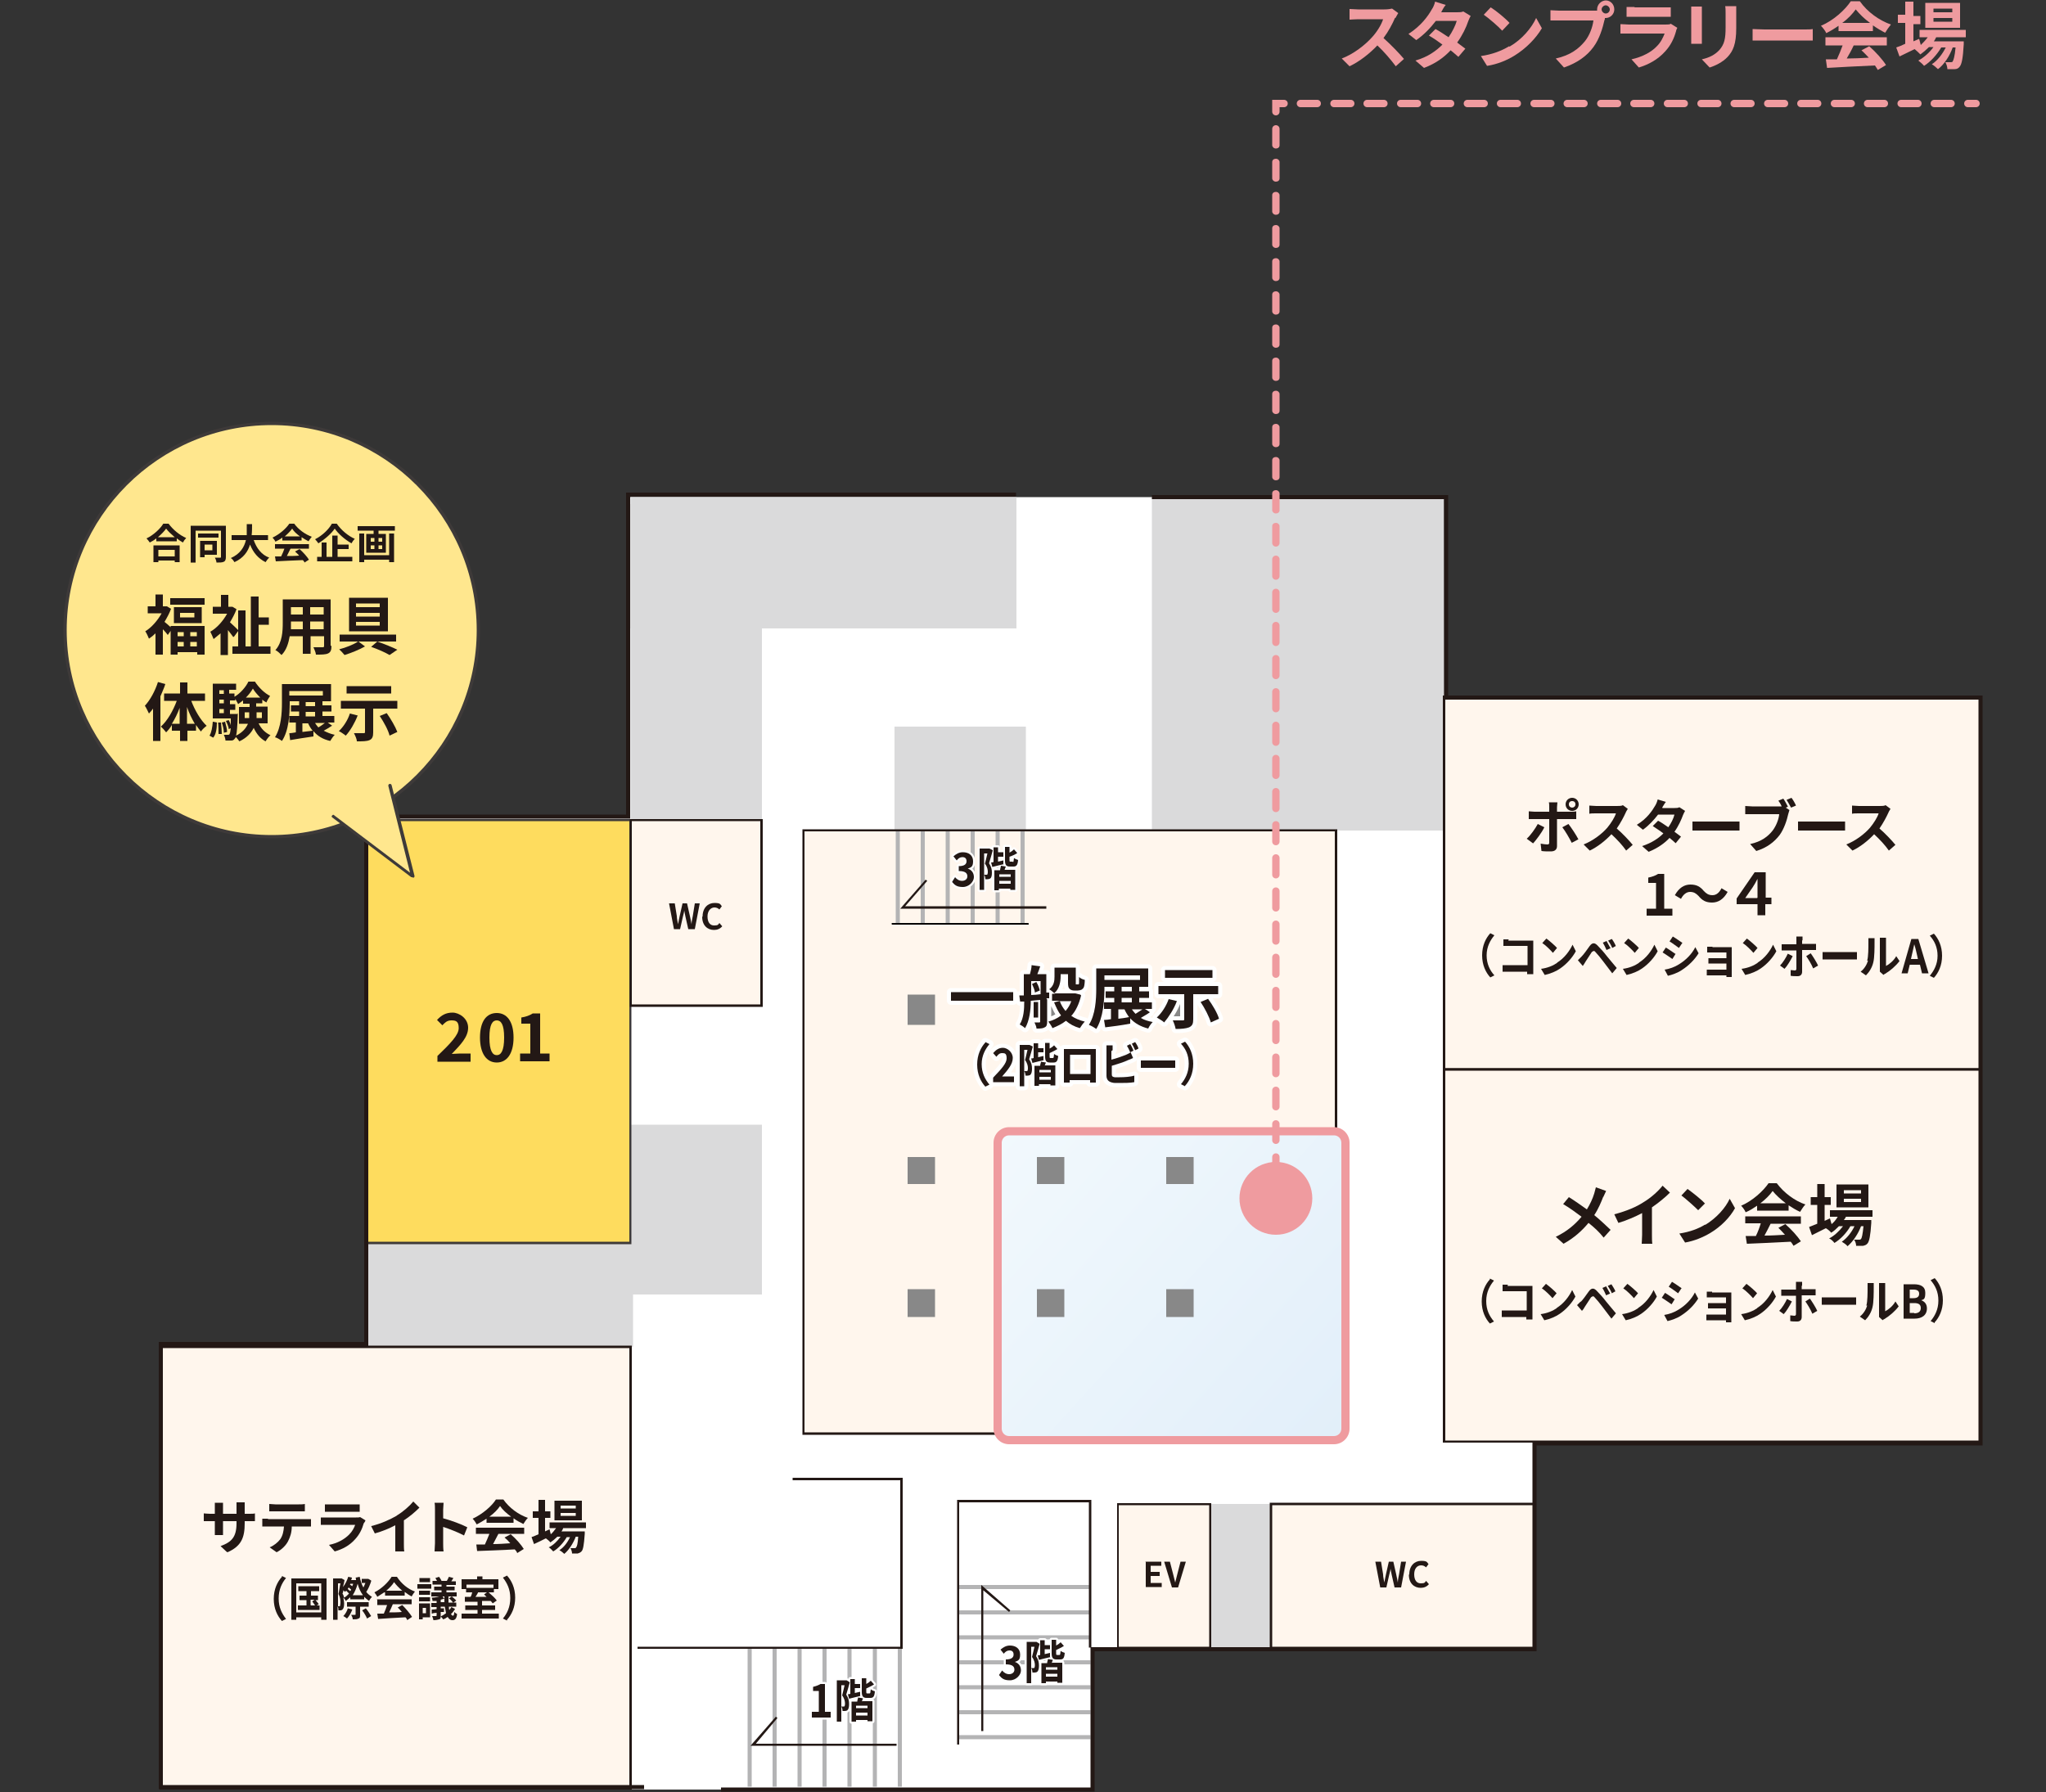 <?xml version="1.0" encoding="UTF-8"?>
<svg xmlns="http://www.w3.org/2000/svg" version="1.1" xmlns:xlink="http://www.w3.org/1999/xlink" viewBox="0 0 500 438" width="500" height="438">
  <rect x="0" y="0" width="500" height="438" fill="#333333" stroke="none"/>
  <defs>
    <style>
      .cls-1 {
        fill: #3e3a39;
      }

      .cls-2 {
        fill: #231815;
      }

      .cls-3 {
        fill: #dadadb;
      }

      .cls-4 {
        fill: #fff;
      }

      .cls-5, .cls-6, .cls-7 {
        fill: none;
      }

      .cls-8 {
        fill: #fff6ed;
      }

      .cls-9 {
        fill: url(#_名称未設定グラデーション);
      }

      .cls-6 {
        stroke-width: 2px;
      }

      .cls-6, .cls-7 {
        stroke: #fff;
        stroke-linecap: round;
        stroke-linejoin: round;
      }

      .cls-10 {
        fill: #b4b4b5;
      }

      .cls-11 {
        fill: #fedc5e;
      }

      .cls-12 {
        fill: #888;
      }

      .cls-13 {
        fill: #ef9b9f;
      }

      .cls-14 {
        fill: #ffe78e;
      }

      .cls-15 {
        fill: #040000;
      }
    </style>
    <linearGradient id="_名称未設定グラデーション" data-name="名称未設定グラデーション" x1="243.7" y1="-713.2" x2="331.9" y2="-793.1" gradientTransform="translate(0 -437.5) scale(1 -1)" gradientUnits="userSpaceOnUse">
      <stop offset="0" stop-color="#f2f9fd"/>
      <stop offset="1" stop-color="#e1eef9"/>
    </linearGradient>
  </defs>
  <!-- Generator: Adobe Illustrator 28.7.1, SVG Export Plug-In . SVG Version: 1.2.0 Build 142)  -->
  <g>
    <g id="_レイヤー_1">
      <g>
        <polygon class="cls-4" points="281.5 121.5 352.8 121.5 352.9 170.5 375 352.8 374.9 368.3 375 403.1 267 403.1 267 437.4 176.2 437.4 157.4 437.4 39.3 437.4 39.3 328.5 89.5 328.5 89.5 199.6 153.5 199.6 153.5 121.5 248.3 121.5 281.5 121.5"/>
        <polyline class="cls-5" points="241.4 121.5 281.5 121.5 352.8 121.5 375 352.8 374.9 368.3 375 403.1 267 403.1 267 437.4 176.2 437.4"/>
        <polyline class="cls-5" points="157.4 436.8 39.3 436.8 39.3 328.5 89.5 328.5 89.5 199.6 153.5 199.6 153.5 121.5 248.3 121.5"/>
        <rect class="cls-3" x="293.8" y="367.6" width="17.1" height="35.1"/>
        <rect class="cls-3" x="154.1" y="121.5" width="94.3" height="32.1"/>
        <rect class="cls-3" x="154.1" y="123.2" width="32.1" height="77.5"/>
        <rect class="cls-3" x="218.6" y="177.6" width="32.1" height="25.3"/>
        <rect class="cls-3" x="281.5" y="121.5" width="71.4" height="81.5"/>
        <rect class="cls-3" x="90" y="303.8" width="64.7" height="25.4"/>
        <rect class="cls-3" x="154.1" y="274.9" width="32.1" height="41.5"/>
        <rect class="cls-10" x="234.2" y="418" width="32.3" height="1"/>
        <rect class="cls-10" x="234.2" y="424.1" width="32.3" height="1"/>
        <rect class="cls-10" x="234.2" y="411.9" width="32.3" height="1"/>
        <rect class="cls-10" x="234.2" y="405.8" width="32.3" height="1"/>
        <rect class="cls-10" x="234.2" y="399.7" width="32.3" height="1"/>
        <rect class="cls-10" x="234.2" y="393.6" width="32.3" height="1"/>
        <rect class="cls-10" x="234.2" y="387.4" width="32.3" height="1"/>
        <rect class="cls-10" x="188.8" y="402.7" width="1" height="34"/>
        <rect class="cls-10" x="182.7" y="402.7" width="1" height="34"/>
        <rect class="cls-10" x="194.9" y="402.7" width="1" height="34"/>
        <rect class="cls-10" x="201" y="402.7" width="1" height="34"/>
        <rect class="cls-10" x="207.1" y="402.7" width="1" height="34"/>
        <rect class="cls-10" x="213.3" y="402.7" width="1" height="34"/>
        <rect class="cls-10" x="219.4" y="402.7" width="1" height="34"/>
        <g>
          <rect class="cls-8" x="310.6" y="367.6" width="64.4" height="35.1"/>
          <path class="cls-2" d="M375.2,403h-64.9v-35.7h64.9v35.7ZM310.9,402.5h63.8v-34.6h-63.8v34.6Z"/>
        </g>
        <g>
          <rect class="cls-8" x="273.2" y="367.6" width="22.5" height="35.1"/>
          <path class="cls-2" d="M296,403h-23v-35.6h23v35.6ZM273.4,402.5h22.1v-34.6h-22.1v34.6Z"/>
        </g>
        <rect class="cls-8" x="196.4" y="202.9" width="130.1" height="147.5"/>
        <g>
          <rect class="cls-11" x="89.5" y="200.4" width="64.6" height="103.3"/>
          <path class="cls-1" d="M154.3,304.1h-65.1v-103.9h65.1v103.9ZM89.8,303.5h64v-102.8h-64s0,102.8,0,102.8Z"/>
        </g>
        <g>
          <rect class="cls-8" x="352.9" y="170.4" width="131.1" height="91"/>
          <path class="cls-2" d="M484.2,261.6h-131.6v-91.6h131.6v91.6ZM353.2,261.1h130.5v-90.4h-130.5v90.4Z"/>
        </g>
        <g>
          <rect class="cls-8" x="352.9" y="261.4" width="131.1" height="91"/>
          <path class="cls-2" d="M484.2,352.6h-131.6v-91.5h131.6v91.5ZM353.2,352.1h130.5v-90.4h-130.5v90.4Z"/>
        </g>
        <g>
          <path class="cls-2" d="M374.6,206.1l-1.5-1.1c1-.9,2.1-2.5,2.7-3.6l1.6.8c-.6,1.3-2,3.1-2.7,3.9h0ZM380.5,197.3v1.1h3.3c.4,0,1,0,1.4-.1v1.9c-.5,0-1,0-1.4,0h-3.3v6.6c0,.8-.5,1.3-1.5,1.3s-1.6,0-2.3-.1l-.2-1.8c.6.1,1.2.2,1.6.2s.5-.1.5-.5c0-.5,0-5,0-5.7h-3.6c-.4,0-1,0-1.4,0v-1.9c.4,0,.9.1,1.4.1h3.6v-1.1c0-.4,0-1-.1-1.2h2.1c0,.2-.1.9-.1,1.2h0ZM385.8,205.1l-1.7.9c-.6-1.2-1.6-2.9-2.3-3.8l1.5-.8c.7.9,1.9,2.7,2.4,3.7ZM384.2,195c.9,0,1.6.7,1.6,1.6s-.7,1.6-1.6,1.6-1.6-.7-1.6-1.6.7-1.6,1.6-1.6ZM384.2,197.4c.4,0,.8-.3.8-.8s-.3-.8-.8-.8-.8.3-.8.8.4.8.8.8Z"/>
          <path class="cls-2" d="M397.3,198.6c-.5,1.1-1.3,2.6-2.2,3.9,1.4,1.2,3.1,3,3.9,4l-1.6,1.4c-.9-1.3-2.2-2.7-3.6-4-1.5,1.6-3.4,3.1-5.3,4l-1.5-1.5c2.3-.9,4.5-2.6,5.8-4.1.9-1.1,1.8-2.5,2.1-3.5h-4.8c-.6,0-1.4,0-1.7.1v-2c.4,0,1.2.1,1.7.1h5c.6,0,1.2,0,1.5-.2l1.2.9c-.1.2-.4.6-.5.9h0Z"/>
          <path class="cls-2" d="M406.3,197.5h2.9c.4,0,.9,0,1.2-.2l1.4.9c-.2.3-.3.6-.5,1-.4,1.1-1.1,2.7-2.1,4.1.6.4,1.2.9,1.6,1.2l-1.3,1.6c-.4-.4-.9-.8-1.5-1.3-1.2,1.3-2.9,2.5-5.1,3.4l-1.6-1.4c2.4-.8,4-1.9,5.2-3.1-.9-.7-1.9-1.3-2.6-1.8l1.3-1.3c.8.4,1.6,1,2.5,1.6.7-1,1.3-2.2,1.5-3.1h-4c-1,1.3-2.3,2.7-3.7,3.7l-1.5-1.2c2.5-1.5,3.8-3.5,4.5-4.7.2-.3.5-1,.6-1.5l2,.6c-.4.5-.7,1.1-.9,1.4h0Z"/>
          <path class="cls-2" d="M415.9,200.8h7.6c.7,0,1.3,0,1.6,0v2.2c-.3,0-1.1,0-1.6,0h-7.6c-.8,0-1.8,0-2.3,0v-2.2c.5,0,1.5,0,2.3,0Z"/>
          <path class="cls-2" d="M436.9,197.2l-.5.2.9.6c-.1.3-.2.7-.3,1-.3,1.4-1,3.6-2.1,5.1-1.3,1.7-3.1,3.1-5.7,3.9l-1.5-1.7c2.8-.6,4.4-1.9,5.5-3.3.9-1.2,1.5-2.8,1.6-4h-6.6c-.6,0-1.3,0-1.7,0v-2c.4,0,1.2.1,1.7.1h6.5c.2,0,.4,0,.7,0-.2-.5-.5-1-.8-1.4l1.2-.5c.4.5.8,1.4,1.1,1.9h0ZM438.9,196.9l-1.2.5c-.3-.6-.8-1.4-1.1-1.9l1.2-.5c.4.5.9,1.4,1.1,1.9h0Z"/>
          <path class="cls-2" d="M441.7,200.8h7.6c.7,0,1.3,0,1.6,0v2.2c-.3,0-1.1,0-1.6,0h-7.6c-.8,0-1.8,0-2.3,0v-2.2c.5,0,1.5,0,2.3,0Z"/>
          <path class="cls-2" d="M461.5,198.6c-.5,1.1-1.3,2.6-2.2,3.9,1.4,1.2,3.1,3,3.9,4l-1.6,1.4c-.9-1.3-2.2-2.7-3.6-4-1.5,1.6-3.4,3.1-5.3,4l-1.5-1.5c2.3-.9,4.5-2.6,5.8-4.1.9-1.1,1.8-2.5,2.1-3.5h-4.8c-.6,0-1.4,0-1.7.1v-2c.4,0,1.2.1,1.7.1h5c.6,0,1.2,0,1.5-.2l1.2.9c-.1.2-.4.6-.5.9h0Z"/>
          <path class="cls-2" d="M402.5,222.1h2.2v-6.3h-1.9v-1.3c1-.2,1.8-.5,2.4-.9h1.5v8.5h2v1.7h-6.3v-1.7h0Z"/>
          <path class="cls-2" d="M413,218c-.9,0-1.7.7-2.2,1.7l-1.5-.9c1-1.8,2.3-2.6,3.8-2.6s2.4.5,3.3,1.6c.6.6,1.1,1,2.1,1s1.7-.7,2.2-1.7l1.5.9c-1,1.8-2.3,2.6-3.8,2.6s-2.4-.5-3.3-1.6c-.6-.6-1.1-1-2.1-1Z"/>
          <path class="cls-2" d="M432.8,221h-1.4v2.7h-1.9v-2.7h-5.1v-1.4l4.4-6.4h2.7v6.2h1.4v1.6h0ZM429.5,219.4v-2.4c0-.6,0-1.5,0-2.2h0c-.4.8-.8,1.5-1.2,2.1l-1.8,2.6h2.9Z"/>
          <path class="cls-2" d="M364.2,228.1l1,.5c-1,1.2-1.9,2.8-1.9,4.9s.8,3.7,1.9,4.9l-1,.5c-1.1-1.2-2-3-2-5.4s.9-4.2,2-5.4h0Z"/>
          <path class="cls-2" d="M368.6,229.9h5.2c.3,0,.7,0,.9,0,0,.3,0,.7,0,1v5.9c0,.4,0,1,0,1.3h-1.5c0-.2,0-.4,0-.6h-4.7c-.4,0-1,0-1.3,0v-1.6c.4,0,.8,0,1.3,0h4.8v-4.7h-4.6c-.4,0-1,0-1.3,0v-1.6c.4,0,.9,0,1.3,0h0Z"/>
          <path class="cls-2" d="M380.5,235.3c1.8-1.1,3.1-2.9,3.8-4.4l.8,1.6c-.8,1.5-2.2,3.1-3.8,4.2-1,.7-2.4,1.3-3.8,1.6l-.9-1.5c1.6-.2,3-.8,4-1.5h0ZM380.5,231.7l-1,1.2c-.5-.6-1.8-1.9-2.6-2.4l1-1.1c.7.5,2.1,1.7,2.7,2.4h0Z"/>
          <path class="cls-2" d="M386.5,233.8c.5-.5,1.3-1.6,2-2.6.6-.8,1.2-.9,2,0,.7.7,1.5,1.6,2.1,2.4.7.8,1.7,2.1,2.5,3l-1.1,1.3c-.7-.9-1.6-2.1-2.2-2.9-.6-.8-1.5-1.9-1.9-2.3-.3-.4-.5-.3-.9,0-.4.6-1.1,1.7-1.5,2.3-.2.4-.5.8-.7,1.1l-1.2-1.4c.3-.3.5-.5.9-.9h0ZM393.5,231.8l-.9.4c-.3-.7-.6-1.3-.9-1.8l.9-.4c.3.5.7,1.3,1,1.8ZM394.9,231.2l-.9.5c-.3-.7-.6-1.2-1-1.8l.9-.4c.3.4.8,1.2,1,1.8h0Z"/>
          <path class="cls-2" d="M400.5,235.3c1.8-1.1,3.1-2.9,3.8-4.4l.8,1.6c-.8,1.5-2.2,3.1-3.8,4.2-1,.7-2.4,1.3-3.8,1.6l-.9-1.5c1.6-.2,3-.8,4-1.5h0ZM400.5,231.7l-1,1.2c-.5-.6-1.8-1.9-2.6-2.4l1-1.1c.7.5,2.1,1.7,2.7,2.4h0Z"/>
          <path class="cls-2" d="M409.5,233.1l-.8,1.3c-.6-.4-1.7-1.2-2.4-1.6l.8-1.2c.7.4,1.8,1.2,2.4,1.6ZM410.3,235.7c1.8-1.1,3.2-2.6,4-4.2l.8,1.5c-1,1.6-2.4,3-4.1,4.1-1,.7-2.5,1.2-3.4,1.4l-.8-1.5c1.2-.2,2.4-.6,3.5-1.3h0ZM411.1,230.5l-.8,1.2c-.6-.4-1.6-1.2-2.3-1.6l.8-1.2c.7.4,1.8,1.2,2.4,1.6h0Z"/>
          <path class="cls-2" d="M418.5,231.5h3.9c.2,0,.6,0,.8,0,0,.1,0,.5,0,.8v5.7c0,.2,0,.6,0,.8h-1.3c0-.1,0-.3,0-.4h-3.9c-.3,0-.7,0-.9,0v-1.4c.2,0,.5,0,.9,0h3.9v-1.5h-3.3c-.4,0-.9,0-1.1,0v-1.3c.3,0,.7,0,1.1,0h3.3v-1.4h-3.4c-.4,0-1,0-1.3,0v-1.4c.3,0,.9,0,1.3,0h0Z"/>
          <path class="cls-2" d="M429.5,235.3c1.8-1.1,3.1-2.9,3.8-4.4l.8,1.6c-.8,1.5-2.2,3.1-3.8,4.2-1,.7-2.4,1.3-3.8,1.6l-.9-1.5c1.6-.2,3-.8,4-1.5h0ZM429.5,231.7l-1,1.2c-.5-.6-1.8-1.9-2.6-2.4l1-1.1c.7.5,2.1,1.7,2.7,2.4h0Z"/>
          <path class="cls-2" d="M436.1,236.8l-1.1-.8c.7-.7,1.5-2,1.9-2.9l1.2.6c-.5,1-1.4,2.5-2,3.1h0ZM440.4,229.8v.9h2.4c.3,0,.7,0,1,0v1.5c-.3,0-.7,0-1,0h-2.4v5.3c0,.7-.4,1.1-1.1,1.1s-1.2,0-1.7-.1v-1.4c.3,0,.8.1,1,.1s.4-.1.4-.4c0-.4,0-4,0-4.5h-2.6c-.3,0-.7,0-1,0v-1.5c.3,0,.7,0,1,0h2.6v-.9c0-.3,0-.8,0-1h1.5c0,.2,0,.7,0,1h0ZM444.3,236l-1.2.7c-.4-1-1.2-2.3-1.7-3l1.1-.7c.5.7,1.4,2.1,1.8,3h0Z"/>
          <path class="cls-2" d="M447.1,232.7h5.5c.5,0,.9,0,1.2,0v1.8c-.2,0-.8,0-1.2,0h-5.5c-.6,0-1.3,0-1.7,0v-1.8c.4,0,1.1,0,1.7,0Z"/>
          <path class="cls-2" d="M456.3,234.8c.3-1,.3-3.1.3-4.5s0-.8,0-1h1.5c0,0,0,.6,0,1,0,1.3,0,3.7-.3,4.9-.3,1.3-1,2.4-1.8,3.2l-1.3-.9c.9-.7,1.5-1.7,1.8-2.7h0ZM459.4,236.8v-6.6c0-.5,0-.9,0-1h1.5s0,.5,0,1v5.9c.8-.4,1.9-1.3,2.5-2.4l.8,1.2c-.9,1.2-2.3,2.4-3.5,3.1-.2.1-.4.2-.4.3l-.9-.8c0-.2,0-.5,0-.8h0Z"/>
          <path class="cls-2" d="M467,229.5h1.8l2.5,8.4h-1.6l-.5-2.1h-2.5l-.5,2.1h-1.5l2.4-8.4h0ZM466.9,234.4h1.8l-.2-.9c-.2-.9-.4-1.8-.7-2.7h0c-.2.9-.4,1.9-.6,2.7l-.2.9Z"/>
          <path class="cls-2" d="M472.6,239l-1-.5c1-1.2,1.9-2.8,1.9-4.9s-.8-3.7-1.9-4.9l1-.5c1.1,1.2,2,3,2,5.4s-.9,4.2-2,5.4h0Z"/>
        </g>
        <g>
          <rect class="cls-8" x="39.3" y="329.2" width="114.9" height="107.9"/>
          <path class="cls-2" d="M154.4,437.4H39v-108.5h115.4v108.5h0ZM39.5,436.8h114.3v-107.3H39.5v107.3Z"/>
        </g>
        <g>
          <path class="cls-2" d="M55.4,379.3l-1.5-1.4c2.7-1,3.9-2.2,3.9-5.6v-.5h-3.3v1.9c0,.6,0,1.2,0,1.5h-2c0-.3,0-.9,0-1.5v-1.9h-1.2c-.7,0-1.2,0-1.5,0v-1.9c.2,0,.8.1,1.5.1h1.2v-1.4c0-.4,0-.9,0-1.3h2c0,.3,0,.7,0,1.3v1.4h3.3v-1.5c0-.6,0-1,0-1.3h2c0,.3,0,.8,0,1.3v1.5h1c.8,0,1.2,0,1.5-.1v1.9c-.3,0-.8,0-1.5,0h-1v.5c0,3.5-.8,5.6-4.2,7.1h0Z"/>
          <path class="cls-2" d="M65.5,371.3h9.2c.3,0,.9,0,1.3,0v1.8c-.3,0-.9,0-1.3,0h-3.4c0,1.5-.4,2.6-.9,3.6-.5,1-1.6,2.1-2.8,2.7l-1.7-1.2c1-.4,2-1.2,2.6-2,.6-.9.8-1.9.9-3.1h-3.9c-.4,0-1,0-1.4,0v-1.9c.4,0,.9,0,1.4,0h0ZM67.3,367.7h5.7c.5,0,1,0,1.5-.1v1.8c-.5,0-1,0-1.5,0h-5.7c-.5,0-1.1,0-1.5,0v-1.8c.5,0,1,.1,1.5.1h0Z"/>
          <path class="cls-2" d="M88.9,372.3c-.4,1.4-1,2.7-2.1,3.9-1.4,1.6-3.2,2.5-5,3l-1.4-1.6c2.1-.4,3.8-1.4,4.9-2.5.8-.8,1.2-1.6,1.5-2.4h-6.8c-.3,0-1,0-1.6,0v-1.8c.6,0,1.2,0,1.6,0h7c.4,0,.8,0,1-.1l1.3.8c0,.2-.2.4-.3.6h0ZM81,367.7h5.4c.4,0,1.1,0,1.5,0v1.8c-.4,0-1.1,0-1.6,0h-5.4c-.4,0-1.1,0-1.5,0v-1.8c.4,0,1,0,1.5,0h0Z"/>
          <path class="cls-2" d="M97,370.4c1.5-.9,3.1-2.3,4-3.4l1.5,1.5c-1.1,1.1-2.4,2.2-3.8,3.1v5.7c0,.6,0,1.5.1,1.9h-2.2c0-.3,0-1.2,0-1.9v-4.5c-1.5.8-3.2,1.5-5,2l-.9-1.8c2.5-.6,4.6-1.6,6.2-2.5h0Z"/>
          <path class="cls-2" d="M106.3,369c0-.5,0-1.2-.1-1.7h2.2c0,.5-.1,1.1-.1,1.7v2.1c1.9.5,4.6,1.5,5.9,2.2l-.8,2c-1.5-.8-3.6-1.6-5.1-2.1v4c0,.4,0,1.4.1,2h-2.2c0-.6.1-1.4.1-2v-8.1h0Z"/>
          <path class="cls-2" d="M118.9,371.2c-.8.5-1.6,1-2.4,1.4-.2-.4-.6-1-1-1.4,2.4-1.1,4.7-3.1,5.7-4.7h1.8c1.5,2.1,3.7,3.7,6,4.5-.4.4-.8,1-1.1,1.5-.8-.4-1.6-.8-2.4-1.4v1.1h-6.6v-1h0ZM116.4,373.4h11.7v1.5h-6.3c-.4.8-.9,1.7-1.3,2.5,1.4,0,2.8-.1,4.2-.2-.4-.5-.9-1-1.4-1.4l1.5-.8c1.3,1.1,2.6,2.6,3.2,3.6l-1.6,1c-.1-.3-.3-.6-.6-.9-3.3.2-6.8.3-9.2.4l-.2-1.6h2.1c.4-.9.8-1.8,1.1-2.6h-3.3v-1.5h0ZM124.9,370.7c-1.1-.8-2.1-1.7-2.7-2.6-.6.9-1.5,1.8-2.6,2.6,0,0,5.3,0,5.3,0Z"/>
          <path class="cls-2" d="M137.6,373.6c-.1.2-.2.5-.4.7h5.7s0,.4,0,.6c-.2,2.8-.4,3.9-.8,4.3-.3.3-.6.4-.9.5-.3,0-.9,0-1.4,0,0-.4-.2-1-.4-1.3.4,0,.8,0,1,0s.3,0,.4-.2c.2-.2.4-.9.5-2.6h-.6c-.6,1.6-1.7,3.3-2.8,4.2-.3-.3-.8-.7-1.2-.9,1.1-.7,2-1.9,2.6-3.2h-.8c-.8,1.4-2.1,2.8-3.3,3.5-.3-.3-.7-.8-1.1-1,1.1-.5,2.1-1.5,2.9-2.6h-.8c-.5.5-1.1,1-1.7,1.4-.2-.3-.8-.8-1.1-1-1,.5-2,1-2.9,1.4l-.6-1.7c.5-.2,1.1-.4,1.7-.7v-4h-1.4v-1.6h1.4v-2.8h1.6v2.8h1.3v1.6h-1.3v3.3l1.1-.5.3,1.2c.5-.4.9-1,1.3-1.5h-1.6v-1.4h8.9v1.4h-5.6,0ZM142.2,371.6h-6.7v-4.8h6.7v4.8ZM140.7,368h-3.7v.7h3.7v-.7ZM140.7,369.8h-3.7v.7h3.7v-.7Z"/>
          <path class="cls-2" d="M68.9,385.2l1,.5c-1,1.2-1.8,2.8-1.8,5s.8,3.7,1.8,5l-1,.5c-1.1-1.2-2-3-2-5.4s.9-4.2,2-5.4h0Z"/>
          <path class="cls-2" d="M79.8,385.8v10.1h-1.3v-.6h-6.1v.6h-1.2v-10.1h8.7ZM78.5,394.1v-7.1h-6.1v7.1h6.1ZM78.1,392.4v1.1h-5.3v-1.1h2.1v-1.3h-1.7v-1.1h1.7v-1.1h-2v-1.2h5.1v1.2h-2v1.1h1.7v1.1h-.6c.3.3.6.7.8,1l-.5.3h.7ZM76,392.4h1c-.2-.3-.5-.7-.7-1l.6-.4h-1v1.3h0Z"/>
          <path class="cls-2" d="M90.7,386.5c-.3.9-.7,1.9-1.2,2.6.4.5.9.9,1.4,1.2-.2.2-.6.7-.7,1-.4-.3-.8-.6-1.2-1v.6h-3.4v-.5c-.3.3-.7.6-1.1.9-.1-.2-.3-.6-.6-.8.1.5.2,1,.2,1.4,0,.7-.1,1.2-.4,1.5-.1.1-.3.2-.5.2-.1,0-.3,0-.5,0,0-.3,0-.7-.2-1v3.3h-1.1v-10.1h2.1s.7.4.7.4c-.1.5-.2,1.1-.4,1.7.6-.7,1-1.6,1.3-2.5l.9.2c0,.2-.1.4-.2.6h.9s.3,0,.3,0c0-.2,0-.4-.1-.6l1-.2c.2,1,.5,1.9.9,2.6.2-.3.3-.7.5-1.1h-.9v-1h1.6c0,0,.7.4.7.4h0ZM82.6,392.6c0,0,.2,0,.3,0s.2,0,.2-.1c0-.1.1-.4.1-.7,0-.6,0-1.3-.5-2.2.2-.7.3-1.8.5-2.6h-.6v5.5h0ZM85.2,389.4c-.2-.2-.4-.4-.6-.6,0,0-.2.2-.3.3,0-.1-.3-.3-.4-.4,0,.3-.1.6-.2.8.2.3.3.6.4,1,.4-.2.8-.6,1.2-1h0ZM86.1,393.4c-.3.8-.8,1.7-1.3,2.2-.2-.2-.7-.5-.9-.6.5-.5.9-1.2,1.1-1.9l1.1.3h0ZM88,392.7v1.9c0,.6,0,.9-.4,1-.3.2-.8.2-1.4.2,0-.4-.2-.8-.4-1.1.4,0,.8,0,.9,0,.1,0,.2,0,.2-.1v-1.9h-2.1v-1.1h5.3v1.1h-2.1ZM85.8,388.5c-.2-.2-.4-.3-.6-.5,0,.1-.2.2-.2.4.2.2.5.4.6.5,0-.1.2-.2.2-.4ZM85.6,387.1c0,0,0,.2-.1.2.2.1.4.3.6.4,0-.2.2-.4.2-.6h-.7ZM88.7,389.9c-.6-.8-1-1.7-1.3-2.8-.3,1.1-.7,2-1.2,2.8,0,0,2.5,0,2.5,0ZM89.4,393.1c.5.6,1,1.4,1.3,1.9l-1,.6c-.2-.5-.7-1.4-1.2-2l.9-.5h0Z"/>
          <path class="cls-2" d="M93.9,389.2c-.6.4-1.2.8-1.7,1.1-.1-.3-.5-.8-.7-1.1,1.8-.9,3.4-2.5,4.2-3.8h1.3c1.1,1.7,2.7,3,4.4,3.6-.3.4-.6.8-.8,1.2-.6-.3-1.2-.7-1.7-1.1v.9h-4.8v-.8h0ZM92.1,390.9h8.5v1.2h-4.6c-.3.7-.6,1.4-.9,2,1,0,2.1,0,3.1-.1-.3-.4-.7-.8-1-1.1l1.1-.6c.9.9,1.9,2.1,2.4,2.9l-1.2.8c0-.2-.2-.5-.4-.7-2.4.1-5,.3-6.7.4l-.2-1.3h1.6c.3-.7.6-1.4.8-2.1h-2.4v-1.2h0ZM98.3,388.8c-.8-.7-1.5-1.4-2-2.1-.4.7-1.1,1.4-1.9,2.1h3.9Z"/>
          <path class="cls-2" d="M105.4,388.3h-3.4v-1.1h3.4v1.1ZM105.1,395.3h-1.8v.5h-.9v-3.9h2.7v3.4h0ZM102.4,388.8h2.7v1h-2.7v-1ZM102.4,390.4h2.7v1h-2.7v-1ZM105.1,386.7h-2.6v-1h2.6v1ZM103.3,393v1.3h.8v-1.3h-.8ZM111.2,393.3c-.3.4-.6.9-1,1.2.2.3.3.4.5.4s.3-.3.3-.9c.2.2.5.4.7.5-.1,1.1-.5,1.5-1.1,1.5s-.9-.3-1.2-.8c-.3.2-.7.5-1.1.6-.1-.2-.4-.5-.6-.7.4-.2.9-.5,1.3-.8-.1-.5-.2-1-.3-1.6h-1v.4h.8c0,0,0,.9,0,.9h-.8v.9c0,.5,0,.8-.4.9-.3.1-.8.2-1.4.2,0-.3-.2-.7-.3-1,.3,0,.7,0,.9,0,.1,0,.2,0,.2-.2v-.6c-.4,0-.9.1-1.2.2v-1c.3,0,.7,0,1.2-.1v-.5h-1.3v-1h1.3v-.5c-.3,0-.7,0-1,0,0-.2-.1-.6-.2-.8.9,0,1.9-.3,2.5-.5l.6.8c0-.2,0-.4,0-.6h1c0,.5,0,1,0,1.5h1.1c-.2-.3-.6-.8-1-1l.7-.5c.4.3.8.7,1.1,1l-.7.5h.7v1h-1.8c0,.3,0,.6.1.8.2-.2.4-.5.5-.7l.8.4h0ZM107.9,387.3h-2.2v-.9h1.1c-.1-.2-.3-.5-.4-.7l.9-.3c.2.3.5.7.6,1h1.3c.2-.3.4-.8.5-1l1.1.3c-.2.3-.3.5-.5.8h1.1v.9h-2.3v.4h2v.9h-2v.5h2.5v1h-6.2v-1h2.5v-.5h-1.8v-.9h1.8v-.4h0ZM108.6,391.7c0-.3,0-.6,0-.9-.3,0-.6.1-.9.2v.6h.9Z"/>
          <path class="cls-2" d="M121.9,394.4v1.2h-9.1v-1.2h3.9v-.9h-3v-1.1h3v-.9c-1.2,0-2.2,0-3.1,0v-1.2c0,0,1.4,0,1.4,0,.2-.3.3-.7.4-1.1h-1.5v-.8h-1.1v-2.4h3.8v-.7h1.3v.7h3.9v2.4h-1.1v.8h-1.3c.7.6,1.6,1.4,2,2l-1,.7c-.1-.2-.3-.4-.5-.6h-2.1v1.1h3.2v1.1h-3.2v.9h4,0ZM114,387.3v.8h6.6v-.8h-6.6ZM116.8,389.3c-.2.4-.4.7-.6,1h2.7c-.2-.2-.4-.4-.6-.6l.7-.5h-2.2,0Z"/>
          <path class="cls-2" d="M123.9,396.1l-1-.5c1-1.2,1.8-2.8,1.8-5s-.8-3.7-1.8-5l1-.5c1.1,1.2,2,3,2,5.4s-.9,4.2-2,5.4h0Z"/>
        </g>
        <g>
          <path class="cls-2" d="M391.8,292.5c-.5,1.3-1.2,3-2.2,4.5,1.5,1.2,2.8,2.5,4,3.6l-1.7,1.9c-1.1-1.4-2.3-2.5-3.7-3.6-1.5,1.8-3.4,3.6-6.1,5.1l-1.9-1.7c2.7-1.3,4.6-2.9,6.3-4.9-1.2-.9-2.8-2.1-4.5-3.1l1.4-1.7c1.3.8,3,2,4.4,3,.8-1.3,1.4-2.6,1.8-3.9.1-.4.3-1.1.4-1.5l2.5.9c-.2.4-.5,1.1-.7,1.5h0Z"/>
          <path class="cls-2" d="M401.7,293.8c1.7-1,3.6-2.7,4.6-4l1.8,1.7c-1.2,1.2-2.8,2.5-4.4,3.6v6.7c0,.7,0,1.8.1,2.2h-2.6c0-.4.1-1.4.1-2.2v-5.3c-1.7.9-3.8,1.8-5.8,2.4l-1-2.1c3-.8,5.4-1.8,7.2-3h0Z"/>
          <path class="cls-2" d="M416.7,299.4c2.8-1.7,5-4.2,6-6.4l1.3,2.3c-1.2,2.2-3.4,4.5-6.1,6.1-1.7,1-3.8,1.9-6.1,2.3l-1.4-2.2c2.6-.4,4.7-1.2,6.3-2.2h0ZM416.7,294.1l-1.7,1.7c-.9-.9-2.9-2.7-4.1-3.6l1.5-1.6c1.1.8,3.3,2.5,4.2,3.5h0Z"/>
          <path class="cls-2" d="M429.4,294.7c-.9.6-1.8,1.2-2.8,1.6-.2-.5-.7-1.2-1.1-1.6,2.8-1.2,5.4-3.6,6.7-5.5h2c1.8,2.4,4.4,4.3,7,5.2-.5.5-.9,1.2-1.3,1.8-.9-.4-1.9-1-2.8-1.6v1.3h-7.7v-1.2h0ZM426.5,297.3h13.6v1.8h-7.4c-.5,1-1,2-1.5,2.9,1.6,0,3.3-.1,5-.2-.5-.6-1.1-1.2-1.6-1.7l1.7-.9c1.5,1.3,3,3,3.8,4.2l-1.8,1.1c-.2-.3-.4-.7-.7-1-3.9.2-7.9.4-10.7.5l-.3-1.9h2.5c.5-1,.9-2.1,1.2-3.1h-3.8v-1.8h0ZM436.4,294.1c-1.3-1-2.4-2-3.2-3-.7,1-1.8,2.1-3,3h6.2Z"/>
          <path class="cls-2" d="M451.1,297.4c-.1.3-.3.5-.5.8h6.7s0,.5,0,.7c-.2,3.2-.5,4.5-.9,5-.3.4-.7.5-1.1.6-.4,0-1,0-1.7,0,0-.5-.2-1.1-.5-1.5.5,0,1,0,1.2,0s.4,0,.5-.2c.2-.2.4-1.1.6-3.1h-.6c-.7,1.9-2,3.8-3.3,4.9-.3-.4-.9-.8-1.4-1.1,1.2-.8,2.4-2.3,3.1-3.8h-1c-.9,1.6-2.4,3.2-3.9,4.1-.3-.4-.8-.9-1.3-1.1,1.2-.6,2.5-1.8,3.4-3h-1c-.6.6-1.2,1.2-1.9,1.6-.2-.3-.9-.9-1.3-1.1-1.2.6-2.4,1.2-3.4,1.7l-.7-2c.6-.2,1.2-.5,2-.8v-4.6h-1.6v-1.9h1.6v-3.2h1.8v3.2h1.5v1.9h-1.5v3.9l1.3-.6.4,1.4c.6-.5,1.1-1.1,1.5-1.8h-1.9v-1.6h10.4v1.6h-6.6,0ZM456.6,295.1h-7.8v-5.6h7.8v5.6ZM454.8,290.9h-4.2v.8h4.2v-.8ZM454.8,293h-4.2v.8h4.2v-.8Z"/>
          <path class="cls-2" d="M364.1,312.5l1,.5c-1,1.2-1.9,2.8-1.9,5s.8,3.7,1.9,5l-1,.5c-1.1-1.2-2-3-2-5.4s.9-4.2,2-5.4h0Z"/>
          <path class="cls-2" d="M368.4,314.3h5.2c.3,0,.7,0,.9,0,0,.3,0,.7,0,1v5.9c0,.4,0,1,0,1.3h-1.5c0-.2,0-.4,0-.6h-4.7c-.4,0-1,0-1.3,0v-1.6c.4,0,.8,0,1.3,0h4.8v-4.7h-4.6c-.4,0-1,0-1.3,0v-1.6c.4,0,.9,0,1.3,0h0Z"/>
          <path class="cls-2" d="M380.4,319.7c1.8-1.1,3.1-2.9,3.8-4.4l.8,1.6c-.8,1.5-2.2,3.1-3.8,4.2-1,.7-2.4,1.3-3.8,1.6l-.9-1.5c1.6-.2,3-.8,4-1.5h0ZM380.4,316.1l-1,1.2c-.5-.6-1.8-1.9-2.6-2.4l1-1.1c.7.5,2.1,1.7,2.7,2.4h0Z"/>
          <path class="cls-2" d="M386.3,318.2c.5-.5,1.3-1.6,2-2.6.6-.8,1.2-.9,2,0,.7.7,1.5,1.6,2.1,2.4.7.8,1.7,2.1,2.5,3l-1.1,1.3c-.7-.9-1.6-2.1-2.2-2.9-.6-.8-1.5-1.9-1.9-2.3-.3-.4-.5-.3-.9,0-.4.6-1.1,1.7-1.5,2.3-.2.4-.5.8-.7,1l-1.2-1.4c.3-.3.5-.5.9-.9h0ZM393.4,316.2l-.9.4c-.3-.7-.6-1.3-.9-1.8l.9-.4c.3.5.7,1.3,1,1.8ZM394.8,315.6l-.9.5c-.3-.7-.6-1.2-1-1.8l.9-.4c.3.5.8,1.2,1,1.8h0Z"/>
          <path class="cls-2" d="M400.3,319.7c1.8-1.1,3.1-2.9,3.8-4.4l.8,1.6c-.8,1.5-2.2,3.1-3.8,4.2-1,.7-2.4,1.3-3.8,1.6l-.9-1.5c1.6-.2,3-.8,4-1.5h0ZM400.3,316.1l-1,1.2c-.5-.6-1.8-1.9-2.6-2.4l1-1.1c.7.5,2.1,1.7,2.7,2.4h0Z"/>
          <path class="cls-2" d="M409.3,317.5l-.8,1.3c-.6-.4-1.7-1.2-2.4-1.6l.8-1.2c.7.4,1.8,1.2,2.4,1.6ZM410.2,320.1c1.8-1.1,3.2-2.6,4-4.2l.8,1.5c-1,1.6-2.4,3-4.1,4.1-1,.7-2.5,1.2-3.4,1.4l-.8-1.5c1.2-.2,2.4-.6,3.5-1.3h0ZM410.9,314.9l-.8,1.2c-.6-.4-1.6-1.2-2.3-1.6l.8-1.2c.7.4,1.8,1.2,2.4,1.6h0Z"/>
          <path class="cls-2" d="M418.4,315.9h3.9c.2,0,.6,0,.8,0,0,.1,0,.5,0,.8v5.7c0,.2,0,.6,0,.8h-1.3c0-.1,0-.3,0-.5h-3.9c-.3,0-.7,0-.9,0v-1.4c.2,0,.5,0,.9,0h3.9v-1.5h-3.3c-.4,0-.9,0-1.1,0v-1.3c.3,0,.7,0,1.1,0h3.3v-1.4h-3.4c-.4,0-1,0-1.3,0v-1.4c.3,0,.9,0,1.3,0h0Z"/>
          <path class="cls-2" d="M429.4,319.7c1.8-1.1,3.1-2.9,3.8-4.4l.8,1.6c-.8,1.5-2.2,3.1-3.8,4.2-1,.7-2.4,1.3-3.8,1.6l-.9-1.5c1.6-.2,3-.8,4-1.5h0ZM429.4,316.1l-1,1.2c-.5-.6-1.8-1.9-2.6-2.4l1-1.1c.7.5,2.1,1.7,2.7,2.4h0Z"/>
          <path class="cls-2" d="M435.9,321.2l-1.1-.8c.7-.7,1.5-2,1.9-2.9l1.2.6c-.5,1-1.4,2.5-2,3.1h0ZM440.3,314.2v.9h2.4c.3,0,.7,0,1,0v1.5c-.3,0-.7,0-1,0h-2.4v5.3c0,.7-.4,1.1-1.1,1.1s-1.2,0-1.7-.1v-1.4c.3,0,.8.1,1,.1s.4-.1.4-.4c0-.4,0-4,0-4.5h-2.6c-.3,0-.7,0-1,0v-1.5c.3,0,.7,0,1,0h2.6v-.9c0-.3,0-.8,0-1h1.5c0,.2,0,.7,0,1h0ZM444.1,320.4l-1.2.7c-.4-1-1.2-2.3-1.7-3l1.1-.7c.5.7,1.4,2.1,1.8,3h0Z"/>
          <path class="cls-2" d="M446.9,317.1h5.5c.5,0,.9,0,1.2,0v1.8c-.2,0-.8,0-1.2,0h-5.5c-.6,0-1.3,0-1.7,0v-1.8c.4,0,1.1,0,1.7,0Z"/>
          <path class="cls-2" d="M456.1,319.1c.3-1,.3-3.1.3-4.5s0-.8,0-1h1.5c0,0,0,.5,0,1,0,1.3,0,3.7-.3,4.9-.3,1.3-1,2.4-1.8,3.2l-1.3-.9c.9-.7,1.5-1.7,1.8-2.7h0ZM459.2,321.2v-6.6c0-.5,0-.9,0-1h1.5s0,.5,0,1v5.9c.8-.4,1.9-1.3,2.5-2.4l.8,1.2c-.9,1.2-2.3,2.4-3.5,3.1-.2.1-.4.2-.4.3l-.9-.8c0-.2,0-.5,0-.8h0Z"/>
          <path class="cls-2" d="M465.2,313.9h2.5c1.6,0,2.8.5,2.8,2.1s-.4,1.6-1,1.8h0c.8.3,1.4.9,1.4,2,0,1.7-1.3,2.5-3,2.5h-2.7v-8.4ZM467.6,317.3c1,0,1.4-.4,1.4-1.1s-.5-1-1.4-1h-.9v2.1h.9,0ZM467.8,321c1,0,1.6-.4,1.6-1.3s-.6-1.2-1.6-1.2h-1.1v2.4h1.1Z"/>
          <path class="cls-2" d="M472.8,323.4l-1-.5c1-1.2,1.9-2.8,1.9-5s-.8-3.7-1.9-5l1-.5c1.1,1.2,2,3,2,5.4s-.9,4.2-2,5.4h0Z"/>
        </g>
        <g>
          <path class="cls-2" d="M279.9,381.7h3.9v1h-2.6v1.5h2.2v1h-2.2v1.7h2.7v1h-3.9v-6.3h0Z"/>
          <path class="cls-2" d="M284.6,381.7h1.3l.8,3.1c.2.7.3,1.3.5,2h0c.2-.7.3-1.3.5-2l.8-3.1h1.3l-1.9,6.3h-1.5l-1.9-6.3h0Z"/>
        </g>
        <polyline class="cls-12" points="285 243.3 285 250 291.7 250 291.7 243.3 285 243.3"/>
        <polyline class="cls-12" points="253.4 243.1 253.4 250.5 260.1 250.5 260.1 243.1 253.4 243.1"/>
        <polyline class="cls-12" points="221.8 243.1 221.8 250.5 228.5 250.5 228.5 243.1 221.8 243.1"/>
        <polyline class="cls-12" points="221.8 282.8 221.8 289.4 228.5 289.4 228.5 282.8 221.8 282.8"/>
        <polyline class="cls-12" points="221.8 315.1 221.8 321.9 228.5 321.9 228.5 315.1 221.8 315.1"/>
        <g>
          <g>
            <path class="cls-6" d="M247.6,242.5v2.1h-15.2v-2.1h15.2Z"/>
            <path class="cls-6" d="M255.9,244.3v5.4c0,.7-.1,1.2-.6,1.4-.5.3-1.1.3-2,.3,0-.4-.3-1.1-.5-1.5.5,0,1.1,0,1.2,0s.2,0,.2-.3v-5.2l-2.3.2c0,2.2-.3,4.9-1.4,6.7-.3-.3-.9-.7-1.3-.9,1-1.6,1.1-3.8,1.1-5.6h-1c0,.1-.2-1.5-.2-1.5h1.1v-5.2h1.5c.2-.7.4-1.6.4-2.2l2.1.3c-.2.7-.5,1.4-.7,1.9h2.2v4.5h.7c0,0,0,1.4,0,1.4h-.7c0,0,0,0,0,0ZM252,243.2c.7,0,1.5-.1,2.3-.2v-3.2h-2.3v3.4h0ZM253.3,240.1c.4.6.7,1.5.8,2l-1.2.5c0-.6-.4-1.4-.7-2.1l1.1-.5h0ZM253.7,248.7h-1.1v-3.8h1.1v3.8ZM264.2,243.3c-.5,2.1-1.3,3.8-2.4,5,.9.6,2,1.1,3.3,1.4-.4.4-.9,1.1-1.2,1.6-1.4-.4-2.5-1-3.4-1.8-1,.8-2.1,1.3-3.3,1.8-.2-.5-.7-1.2-1-1.6,1.1-.3,2.2-.8,3.1-1.5-.7-.9-1.2-2-1.7-3.2l1.5-.4h-2v-1.7h.7c-.3-.3-1-.9-1.4-1.1,1.2-.9,1.3-2.1,1.3-3.1v-2.2h5.2v3.6c0,.3,0,.4,0,.5,0,0,.1,0,.2,0h.3c0,0,.2,0,.2,0,0,0,.1-.1.1-.4,0-.2,0-.7,0-1.4.3.3.9.6,1.4.7,0,.7-.1,1.4-.2,1.7-.1.3-.3.5-.6.7-.2.1-.6.2-.9.2h-.9c-.4,0-.8-.1-1.1-.4-.3-.3-.4-.6-.4-1.6v-2h-1.8v.5c0,1.4-.3,3.1-1.6,4.2h5.2c0,0,1.2.3,1.2.3h0ZM259,244.7c.3.9.8,1.7,1.4,2.4.6-.7,1.1-1.5,1.4-2.4h-2.8Z"/>
            <path class="cls-6" d="M280.9,247.5c-.7.5-1.5.9-2.1,1.3.8.5,1.8.8,2.9,1-.4.4-.9,1.1-1.1,1.6-1.9-.5-3.3-1.3-4.4-2.5v1.3c-2.1.4-4.4.7-6.1.9l-.3-1.8c.5,0,1.1-.1,1.7-.2v-2.5h-1.7v-1.6h2.5v-1.1h-2.1v-1.6h2.1v-1.1h-2.4v.4c0,2.9-.3,7.2-2,9.9-.4-.3-1.2-.8-1.8-1,1.6-2.5,1.8-6.2,1.8-8.9v-4.9h12.7v4.5h-2.2v1.1h2.4v1.6h-2.4v1.1h3.1v1.6h-1.7l1.2.8h0ZM269.9,239.5h8.7v-1.1h-8.7v1.1ZM273.3,249c.8-.1,1.7-.2,2.6-.4-.4-.6-.8-1.2-1.1-1.9h-1.5v2.3ZM274.1,242.3h2.5v-1.1h-2.5v1.1ZM274.1,245h2.5v-1.1h-2.5v1.1ZM276.6,246.7c.3.4.6.8.9,1.1.6-.4,1.2-.8,1.7-1.1h-2.6Z"/>
            <path class="cls-6" d="M287.6,244.7c-.7,1.9-2,3.9-3.1,5.2-.4-.4-1.3-.9-1.8-1.2,1.2-1.1,2.3-2.8,2.9-4.5l2.1.5h0ZM291.6,243v6.1c0,1.1-.2,1.6-1,2-.8.3-1.9.4-3.3.4-.1-.6-.4-1.5-.7-2.1.9,0,2.1,0,2.4,0,.3,0,.4,0,.4-.3v-6.1h-6.3v-2h14.6v2h-6.2ZM296.3,239h-11.6v-1.9h11.6v1.9ZM295.2,244.1c1.1,1.5,2.3,3.5,2.7,4.9l-2,.9c-.4-1.4-1.5-3.5-2.5-5l1.9-.8h0Z"/>
            <path class="cls-6" d="M240.8,254.7l1,.5c-1,1.2-1.9,2.8-1.9,4.9s.8,3.7,1.9,5l-1,.5c-1.1-1.2-2-3-2-5.4s.9-4.2,2-5.4h0Z"/>
            <path class="cls-6" d="M242.7,263.4c2-2.1,3.3-3.5,3.3-4.7s-.4-1.3-1.1-1.3-1,.4-1.4.9l-.8-.9c.7-.8,1.4-1.3,2.4-1.3s2.4,1,2.4,2.5-1.2,2.9-2.6,4.5c.4,0,.9,0,1.2,0h1.7v1.4h-5.1v-1h0Z"/>
            <path class="cls-6" d="M252.4,255.8c-.3,1-.6,2.2-.9,3.1.6.9.7,1.6.7,2.3,0,.7-.1,1.2-.4,1.5-.1.1-.4.2-.6.2-.2,0-.4,0-.6,0,0-.3-.1-.8-.3-1.1.2,0,.3,0,.4,0,.1,0,.2,0,.3,0,.1,0,.2-.3.2-.7,0-.5-.1-1.2-.7-2,.2-.7.4-1.7.6-2.5h-.8v8.9h-1.1v-10.1h2.4c0,0,.8.4.8.4h0ZM255.2,259.1c-1,.2-2,.5-2.9.7l-.3-1.1c.2,0,.4,0,.6-.1v-3.6h1.1v1.2h1.3v1h-1.3v1.2l1.3-.3v1c0,0,0,0,0,0ZM255.4,260.4h2.5v4.9h-1.2v-.3h-2.8v.4h-1.1v-4.9h1.4c0-.4.2-.8.2-1l1.2.2-.3.8h0ZM256.8,261.5h-2.8v.6h2.8v-.6ZM256.8,263.9v-.7h-2.8v.7h2.8ZM257.3,258.6c.2,0,.2-.1.3-1,.2.2.7.4,1,.5-.1,1.2-.4,1.6-1.1,1.6h-.9c-.9,0-1.2-.4-1.2-1.5v-3.3h1.1v1.4c.4-.2.8-.5,1.1-.8l.8.9c-.6.4-1.3.7-1.9,1v.8c0,.3,0,.4.2.4h.6Z"/>
            <path class="cls-6" d="M261.1,256.4h5.7c.3,0,.6,0,1,0,0,.3,0,.8,0,1.1v5.5c0,.4,0,1.5,0,1.6h-1.4s0-.3,0-.6h-5c0,.3,0,.6,0,.6h-1.4c0,0,0-1,0-1.6v-5.5c0-.3,0-.8,0-1.1.4,0,.8,0,1.1,0h0ZM261.5,262.5h5v-4.7h-5v4.7Z"/>
            <path class="cls-6" d="M271.6,256.9v2.1c1.2-.3,2.6-.8,3.6-1.2.4-.2.7-.3,1.1-.6l.6,1.4c-.4.2-.9.4-1.2.5-1,.5-2.7,1-4,1.4v2.1c0,.5.2.6.7.7.3,0,.7,0,1.2,0,1.1,0,2.7-.1,3.6-.4v1.6c-1,.2-2.5.2-3.7.2s-1.3,0-1.7-.1c-.9-.2-1.4-.7-1.4-1.7v-6.2c0-.2,0-.8,0-1.2h1.5c0,.3,0,.9,0,1.2h0ZM277,256.8l-.8.4c-.2-.5-.5-1.1-.8-1.6l.8-.4c.3.4.6,1.1.8,1.6ZM278.2,256.3l-.8.4c-.2-.5-.5-1.1-.8-1.6l.8-.4c.3.4.7,1.1.8,1.5Z"/>
            <path class="cls-6" d="M280.5,259.2h5.5c.5,0,.9,0,1.2,0v1.8c-.2,0-.8,0-1.2,0h-5.5c-.6,0-1.3,0-1.7,0v-1.8c.4,0,1.1,0,1.7,0Z"/>
            <path class="cls-6" d="M289.6,265.5l-1-.5c1-1.2,1.9-2.8,1.9-5s-.8-3.7-1.9-4.9l1-.5c1.1,1.2,2,3,2,5.4s-.9,4.2-2,5.4h0Z"/>
          </g>
          <g>
            <path class="cls-2" d="M247.6,242.5v2.1h-15.2v-2.1h15.2Z"/>
            <path class="cls-2" d="M255.9,244.3v5.4c0,.7-.1,1.2-.6,1.4-.5.3-1.1.3-2,.3,0-.4-.3-1.1-.5-1.5.5,0,1.1,0,1.2,0s.2,0,.2-.3v-5.2l-2.3.2c0,2.2-.3,4.9-1.4,6.7-.3-.3-.9-.7-1.3-.9,1-1.6,1.1-3.8,1.1-5.6h-1c0,.1-.2-1.5-.2-1.5h1.1v-5.2h1.5c.2-.7.4-1.6.4-2.2l2.1.3c-.2.7-.5,1.4-.7,1.9h2.2v4.5h.7c0,0,0,1.4,0,1.4h-.7c0,0,0,0,0,0ZM252,243.2c.7,0,1.5-.1,2.3-.2v-3.2h-2.3v3.4h0ZM253.3,240.1c.4.6.7,1.5.8,2l-1.2.5c0-.6-.4-1.4-.7-2.1l1.1-.5h0ZM253.7,248.7h-1.1v-3.8h1.1v3.8ZM264.2,243.3c-.5,2.1-1.3,3.8-2.4,5,.9.6,2,1.1,3.3,1.4-.4.4-.9,1.1-1.2,1.6-1.4-.4-2.5-1-3.4-1.8-1,.8-2.1,1.3-3.3,1.8-.2-.5-.7-1.2-1-1.6,1.1-.3,2.2-.8,3.1-1.5-.7-.9-1.2-2-1.7-3.2l1.5-.4h-2v-1.7h.7c-.3-.3-1-.9-1.4-1.1,1.2-.9,1.3-2.1,1.3-3.1v-2.2h5.2v3.6c0,.3,0,.4,0,.5,0,0,.1,0,.2,0h.3c0,0,.2,0,.2,0,0,0,.1-.1.1-.4,0-.2,0-.7,0-1.4.3.3.9.6,1.4.7,0,.7-.1,1.4-.2,1.7-.1.3-.3.5-.6.7-.2.1-.6.2-.9.2h-.9c-.4,0-.8-.1-1.1-.4-.3-.3-.4-.6-.4-1.6v-2h-1.8v.5c0,1.4-.3,3.1-1.6,4.2h5.2c0,0,1.2.3,1.2.3h0ZM259,244.7c.3.9.8,1.7,1.4,2.4.6-.7,1.1-1.5,1.4-2.4h-2.8Z"/>
            <path class="cls-2" d="M280.9,247.5c-.7.5-1.5.9-2.1,1.3.8.5,1.8.8,2.9,1-.4.4-.9,1.1-1.1,1.6-1.9-.5-3.3-1.3-4.4-2.5v1.3c-2.1.4-4.4.7-6.1.9l-.3-1.8c.5,0,1.1-.1,1.7-.2v-2.5h-1.7v-1.6h2.5v-1.1h-2.1v-1.6h2.1v-1.1h-2.4v.4c0,2.9-.3,7.2-2,9.9-.4-.3-1.2-.8-1.8-1,1.6-2.5,1.8-6.2,1.8-8.9v-4.9h12.7v4.5h-2.2v1.1h2.4v1.6h-2.4v1.1h3.1v1.6h-1.7l1.2.8h0ZM269.9,239.5h8.7v-1.1h-8.7v1.1ZM273.3,249c.8-.1,1.7-.2,2.6-.4-.4-.6-.8-1.2-1.1-1.9h-1.5v2.3ZM274.1,242.3h2.5v-1.1h-2.5v1.1ZM274.1,245h2.5v-1.1h-2.5v1.1ZM276.6,246.7c.3.4.6.8.9,1.1.6-.4,1.2-.8,1.7-1.1h-2.6Z"/>
            <path class="cls-2" d="M287.6,244.7c-.7,1.9-2,3.9-3.1,5.2-.4-.4-1.3-.9-1.8-1.2,1.2-1.1,2.3-2.8,2.9-4.5l2.1.5h0ZM291.6,243v6.1c0,1.1-.2,1.6-1,2-.8.3-1.9.4-3.3.4-.1-.6-.4-1.5-.7-2.1.9,0,2.1,0,2.4,0,.3,0,.4,0,.4-.3v-6.1h-6.3v-2h14.6v2h-6.2ZM296.3,239h-11.6v-1.9h11.6v1.9ZM295.2,244.1c1.1,1.5,2.3,3.5,2.7,4.9l-2,.9c-.4-1.4-1.5-3.5-2.5-5l1.9-.8h0Z"/>
            <path class="cls-2" d="M240.8,254.7l1,.5c-1,1.2-1.9,2.8-1.9,4.9s.8,3.7,1.9,5l-1,.5c-1.1-1.2-2-3-2-5.4s.9-4.2,2-5.4h0Z"/>
            <path class="cls-2" d="M242.7,263.4c2-2.1,3.3-3.5,3.3-4.7s-.4-1.3-1.1-1.3-1,.4-1.4.9l-.8-.9c.7-.8,1.4-1.3,2.4-1.3s2.4,1,2.4,2.5-1.2,2.9-2.6,4.5c.4,0,.9,0,1.2,0h1.7v1.4h-5.1v-1h0Z"/>
            <path class="cls-2" d="M252.4,255.8c-.3,1-.6,2.2-.9,3.1.6.9.7,1.6.7,2.3,0,.7-.1,1.2-.4,1.5-.1.1-.4.2-.6.2-.2,0-.4,0-.6,0,0-.3-.1-.8-.3-1.1.2,0,.3,0,.4,0,.1,0,.2,0,.3,0,.1,0,.2-.3.2-.7,0-.5-.1-1.2-.7-2,.2-.7.4-1.7.6-2.5h-.8v8.9h-1.1v-10.1h2.4c0,0,.8.4.8.4h0ZM255.2,259.1c-1,.2-2,.5-2.9.7l-.3-1.1c.2,0,.4,0,.6-.1v-3.6h1.1v1.2h1.3v1h-1.3v1.2l1.3-.3v1c0,0,0,0,0,0ZM255.4,260.4h2.5v4.9h-1.2v-.3h-2.8v.4h-1.1v-4.9h1.4c0-.4.2-.8.2-1l1.2.2-.3.8h0ZM256.8,261.5h-2.8v.6h2.8v-.6ZM256.8,263.9v-.7h-2.8v.7h2.8ZM257.3,258.6c.2,0,.2-.1.3-1,.2.2.7.4,1,.5-.1,1.2-.4,1.6-1.1,1.6h-.9c-.9,0-1.2-.4-1.2-1.5v-3.3h1.1v1.4c.4-.2.8-.5,1.1-.8l.8.9c-.6.4-1.3.7-1.9,1v.8c0,.3,0,.4.2.4h.6Z"/>
            <path class="cls-2" d="M261.1,256.4h5.7c.3,0,.6,0,1,0,0,.3,0,.8,0,1.1v5.5c0,.4,0,1.5,0,1.6h-1.4s0-.3,0-.6h-5c0,.3,0,.6,0,.6h-1.4c0,0,0-1,0-1.6v-5.5c0-.3,0-.8,0-1.1.4,0,.8,0,1.1,0h0ZM261.5,262.5h5v-4.7h-5v4.7Z"/>
            <path class="cls-2" d="M271.6,256.9v2.1c1.2-.3,2.6-.8,3.6-1.2.4-.2.7-.3,1.1-.6l.6,1.4c-.4.2-.9.4-1.2.5-1,.5-2.7,1-4,1.4v2.1c0,.5.2.6.7.7.3,0,.7,0,1.2,0,1.1,0,2.7-.1,3.6-.4v1.6c-1,.2-2.5.2-3.7.2s-1.3,0-1.7-.1c-.9-.2-1.4-.7-1.4-1.7v-6.2c0-.2,0-.8,0-1.2h1.5c0,.3,0,.9,0,1.2h0ZM277,256.8l-.8.4c-.2-.5-.5-1.1-.8-1.6l.8-.4c.3.4.6,1.1.8,1.6ZM278.2,256.3l-.8.4c-.2-.5-.5-1.1-.8-1.6l.8-.4c.3.4.7,1.1.8,1.5Z"/>
            <path class="cls-2" d="M280.5,259.2h5.5c.5,0,.9,0,1.2,0v1.8c-.2,0-.8,0-1.2,0h-5.5c-.6,0-1.3,0-1.7,0v-1.8c.4,0,1.1,0,1.7,0Z"/>
            <path class="cls-2" d="M289.6,265.5l-1-.5c1-1.2,1.9-2.8,1.9-5s-.8-3.7-1.9-4.9l1-.5c1.1,1.2,2,3,2,5.4s-.9,4.2-2,5.4h0Z"/>
          </g>
        </g>
        <g>
          <g>
            <path class="cls-7" d="M198.5,418.4h1.6v-5.1h-1.4v-1c.8-.2,1.3-.4,1.8-.7h1.1v6.8h1.4v1.4h-4.6v-1.4h0Z"/>
            <path class="cls-7" d="M207.7,411.1c-.3,1-.6,2.2-.9,3.1.6.9.7,1.6.7,2.3,0,.7-.1,1.2-.4,1.5-.1.1-.4.2-.6.2-.2,0-.4,0-.6,0,0-.3-.1-.8-.3-1.1.2,0,.3,0,.4,0,.1,0,.2,0,.3,0,.1,0,.2-.3.2-.7,0-.5-.1-1.2-.7-2,.2-.7.4-1.7.6-2.5h-.8v8.9h-1.1v-10.1h2.4c0,0,.8.5.8.5h0ZM210.4,414.5c-1,.2-2,.5-2.9.7l-.3-1.1c.2,0,.4,0,.6-.1v-3.6h1.1v1.2h1.3v1h-1.3v1.2l1.3-.3v1c0,0,0,0,0,0ZM210.7,415.8h2.5v4.9h-1.2v-.3h-2.8v.4h-1.1v-4.9h1.4c0-.4.2-.8.2-1l1.2.2-.3.8h0ZM212,416.9h-2.8v.6h2.8v-.6ZM212,419.3v-.7h-2.8v.7h2.8ZM212.5,413.9c.2,0,.2-.1.3-1,.2.2.7.4,1,.5-.1,1.3-.4,1.6-1.1,1.6h-.9c-.9,0-1.2-.4-1.2-1.5v-3.3h1.1v1.4c.4-.2.8-.5,1.1-.8l.8.9c-.6.4-1.3.7-1.9,1v.8c0,.3,0,.4.2.4h.6Z"/>
          </g>
          <g>
            <path class="cls-2" d="M198.5,418.4h1.6v-5.1h-1.4v-1c.8-.2,1.3-.4,1.8-.7h1.1v6.8h1.4v1.4h-4.6v-1.4h0Z"/>
            <path class="cls-2" d="M207.7,411.1c-.3,1-.6,2.2-.9,3.1.6.9.7,1.6.7,2.3,0,.7-.1,1.2-.4,1.5-.1.1-.4.2-.6.2-.2,0-.4,0-.6,0,0-.3-.1-.8-.3-1.1.2,0,.3,0,.4,0,.1,0,.2,0,.3,0,.1,0,.2-.3.2-.7,0-.5-.1-1.2-.7-2,.2-.7.4-1.7.6-2.5h-.8v8.9h-1.1v-10.1h2.4c0,0,.8.5.8.5h0ZM210.4,414.5c-1,.2-2,.5-2.9.7l-.3-1.1c.2,0,.4,0,.6-.1v-3.6h1.1v1.2h1.3v1h-1.3v1.2l1.3-.3v1c0,0,0,0,0,0ZM210.7,415.8h2.5v4.9h-1.2v-.3h-2.8v.4h-1.1v-4.9h1.4c0-.4.2-.8.2-1l1.2.2-.3.8h0ZM212,416.9h-2.8v.6h2.8v-.6ZM212,419.3v-.7h-2.8v.7h2.8ZM212.5,413.9c.2,0,.2-.1.3-1,.2.2.7.4,1,.5-.1,1.3-.4,1.6-1.1,1.6h-.9c-.9,0-1.2-.4-1.2-1.5v-3.3h1.1v1.4c.4-.2.8-.5,1.1-.8l.8.9c-.6.4-1.3.7-1.9,1v.8c0,.3,0,.4.2.4h.6Z"/>
          </g>
        </g>
        <g>
          <g>
            <path class="cls-7" d="M244.2,409.3l.7-1c.4.5,1,.9,1.7.9s1.3-.4,1.3-1.1-.4-1.3-2.1-1.3v-1.2c1.4,0,1.9-.5,1.9-1.2s-.4-1-1-1-1,.3-1.4.8l-.8-1c.7-.6,1.4-1,2.3-1,1.5,0,2.5.8,2.5,2.2s-.5,1.5-1.3,1.8h0c.9.3,1.5,1,1.5,2.1s-1.2,2.4-2.7,2.4-2-.5-2.6-1.2h0Z"/>
            <path class="cls-7" d="M254.1,401.7c-.3,1-.6,2.2-.9,3.1.6.9.7,1.6.7,2.3,0,.7-.1,1.2-.4,1.5-.1.1-.4.2-.6.2-.2,0-.4,0-.6,0,0-.3-.1-.8-.3-1.1.2,0,.3,0,.4,0,.1,0,.2,0,.3,0,.1,0,.2-.3.2-.7,0-.5-.1-1.2-.7-2,.2-.7.4-1.7.6-2.5h-.8v8.9h-1.1v-10.1h2.4c0,0,.8.5.8.5h0ZM256.8,405c-1,.2-2,.5-2.9.7l-.3-1.1c.2,0,.4,0,.6-.1v-3.6h1.1v1.2h1.3v1h-1.3v1.2l1.3-.3v1c0,0,0,0,0,0ZM257.1,406.4h2.5v4.9h-1.2v-.3h-2.8v.4h-1.1v-4.9h1.4c0-.4.2-.8.2-1l1.2.2-.3.8h0ZM258.4,407.5h-2.8v.6h2.8v-.6ZM258.4,409.8v-.7h-2.8v.7h2.8ZM258.9,404.5c.2,0,.2-.1.3-1,.2.2.7.4,1,.5-.1,1.3-.4,1.6-1.1,1.6h-.9c-.9,0-1.2-.4-1.2-1.5v-3.3h1.1v1.4c.4-.2.8-.5,1.1-.8l.8.9c-.6.4-1.3.7-1.9,1v.8c0,.3,0,.4.2.4h.6Z"/>
          </g>
          <g>
            <path class="cls-2" d="M244.2,409.3l.7-1c.4.5,1,.9,1.7.9s1.3-.4,1.3-1.1-.4-1.3-2.1-1.3v-1.2c1.4,0,1.9-.5,1.9-1.2s-.4-1-1-1-1,.3-1.4.8l-.8-1c.7-.6,1.4-1,2.3-1,1.5,0,2.5.8,2.5,2.2s-.5,1.5-1.3,1.8h0c.9.3,1.5,1,1.5,2.1s-1.2,2.4-2.7,2.4-2-.5-2.6-1.2h0Z"/>
            <path class="cls-2" d="M254.1,401.7c-.3,1-.6,2.2-.9,3.1.6.9.7,1.6.7,2.3,0,.7-.1,1.2-.4,1.5-.1.1-.4.2-.6.2-.2,0-.4,0-.6,0,0-.3-.1-.8-.3-1.1.2,0,.3,0,.4,0,.1,0,.2,0,.3,0,.1,0,.2-.3.2-.7,0-.5-.1-1.2-.7-2,.2-.7.4-1.7.6-2.5h-.8v8.9h-1.1v-10.1h2.4c0,0,.8.5.8.5h0ZM256.8,405c-1,.2-2,.5-2.9.7l-.3-1.1c.2,0,.4,0,.6-.1v-3.6h1.1v1.2h1.3v1h-1.3v1.2l1.3-.3v1c0,0,0,0,0,0ZM257.1,406.4h2.5v4.9h-1.2v-.3h-2.8v.4h-1.1v-4.9h1.4c0-.4.2-.8.2-1l1.2.2-.3.8h0ZM258.4,407.5h-2.8v.6h2.8v-.6ZM258.4,409.8v-.7h-2.8v.7h2.8ZM258.9,404.5c.2,0,.2-.1.3-1,.2.2.7.4,1,.5-.1,1.3-.4,1.6-1.1,1.6h-.9c-.9,0-1.2-.4-1.2-1.5v-3.3h1.1v1.4c.4-.2.8-.5,1.1-.8l.8.9c-.6.4-1.3.7-1.9,1v.8c0,.3,0,.4.2.4h.6Z"/>
          </g>
        </g>
        <polygon class="cls-2" points="267.5 437.9 176.2 437.9 176.2 436.9 266.5 436.9 266.5 402.6 374.5 402.6 374.5 352.3 483.5 352.3 483.5 171 352.9 171 352.9 122 281.5 122 281.5 121 353.9 121 353.9 170 484.5 170 484.5 353.3 375.5 353.3 375.5 403.6 267.5 403.6 267.5 437.9"/>
        <polygon class="cls-2" points="157.4 437.3 38.8 437.3 38.8 328 89 328 89 199.1 153 199.1 153 120.4 248.3 120.4 248.3 121.4 154 121.4 154 200.1 90 200.1 90 329 39.8 329 39.8 436.3 157.4 436.3 157.4 437.3"/>
        <g>
          <rect class="cls-8" x="154.1" y="200.4" width="31.9" height="45.3"/>
          <path class="cls-2" d="M186.4,246.1h-32.5v-45.9h32.5v45.9h0ZM154.4,245.5h31.4v-44.8h-31.4v44.8Z"/>
        </g>
        <g>
          <path class="cls-2" d="M163.6,220.8h1.3l.5,3.1c0,.7.2,1.3.3,2h0c.1-.7.3-1.4.4-2l.7-3.1h1.1l.7,3.1c.1.6.3,1.3.4,2h0c0-.7.2-1.4.3-2l.5-3.1h1.2l-1.2,6.3h-1.6l-.7-3.1c-.1-.5-.2-1-.3-1.5h0c0,.5-.2,1-.3,1.5l-.7,3.1h-1.5l-1.2-6.3h0Z"/>
          <path class="cls-2" d="M171.7,224c0-2.1,1.3-3.3,2.9-3.3s1.4.4,1.8.8l-.6.8c-.3-.3-.7-.5-1.2-.5-.9,0-1.7.8-1.7,2.2s.6,2.2,1.6,2.2,1-.2,1.3-.6l.7.8c-.5.6-1.2.9-2,.9-1.6,0-2.9-1.1-2.9-3.2h0Z"/>
        </g>
        <g>
          <path class="cls-2" d="M336.2,381.7h1.3l.5,3.1c0,.7.2,1.3.3,2h0c.1-.7.3-1.4.4-2l.7-3.1h1.1l.7,3.1c.1.6.3,1.3.4,2h0c0-.7.2-1.4.3-2l.5-3.1h1.2l-1.2,6.3h-1.6l-.7-3.1c-.1-.5-.2-1-.3-1.5h0c0,.5-.2,1-.3,1.5l-.7,3.1h-1.5l-1.2-6.3h0Z"/>
          <path class="cls-2" d="M344.4,384.8c0-2.1,1.3-3.3,2.9-3.3s1.4.4,1.8.8l-.6.8c-.3-.3-.7-.5-1.2-.5-1,0-1.7.8-1.7,2.2s.6,2.2,1.6,2.2,1-.2,1.3-.6l.7.8c-.5.6-1.2.9-2,.9-1.6,0-2.9-1.1-2.9-3.2h0Z"/>
        </g>
        <g>
          <path class="cls-2" d="M106.9,258.1c3.1-3,5.2-5.1,5.2-6.8s-.7-1.9-1.8-1.9-1.6.6-2.2,1.2l-1.3-1.3c1.1-1.2,2.2-1.8,3.8-1.8s3.8,1.4,3.8,3.7-1.9,4.2-4,6.4c.6,0,1.4-.1,2-.1h2.6v2h-8.1v-1.4Z"/>
          <path class="cls-2" d="M117.3,253.6c0-4,1.6-6,4.1-6s4.1,2.1,4.1,6-1.6,6.1-4.1,6.1-4.1-2.2-4.1-6.1ZM123.2,253.6c0-3.3-.8-4.2-1.8-4.2s-1.8.9-1.8,4.2.8,4.3,1.8,4.3,1.8-1,1.8-4.3Z"/>
          <path class="cls-2" d="M127,257.5h2.6v-7.3h-2.2v-1.5c1.2-.2,2-.5,2.8-1h1.8v9.8h2.3v1.9h-7.2v-1.9h0Z"/>
        </g>
        <g>
          <g>
            <line class="cls-5" x1="225.5" y1="225.8" x2="225.5" y2="202.9"/>
            <rect class="cls-10" x="225" y="202.9" width="1" height="22.9"/>
          </g>
          <g>
            <line class="cls-5" x1="219.4" y1="225.8" x2="219.4" y2="202.9"/>
            <rect class="cls-10" x="218.9" y="202.9" width="1" height="22.9"/>
          </g>
          <g>
            <line class="cls-5" x1="231.6" y1="225.8" x2="231.6" y2="202.9"/>
            <rect class="cls-10" x="231.1" y="202.9" width="1" height="22.9"/>
          </g>
          <g>
            <line class="cls-5" x1="237.7" y1="225.8" x2="237.7" y2="202.9"/>
            <rect class="cls-10" x="237.2" y="202.9" width="1" height="22.9"/>
          </g>
          <g>
            <line class="cls-5" x1="243.8" y1="225.8" x2="243.8" y2="202.9"/>
            <rect class="cls-10" x="243.3" y="202.9" width="1" height="22.9"/>
          </g>
          <g>
            <line class="cls-5" x1="249.9" y1="225.8" x2="249.9" y2="202.9"/>
            <rect class="cls-10" x="249.4" y="202.9" width="1" height="22.9"/>
          </g>
        </g>
        <path class="cls-2" d="M326.8,350.7h-130.7v-148h130.7v148ZM196.6,350.1h129.6v-146.9h-129.6v146.9h0Z"/>
        <g>
          <rect class="cls-9" x="243.8" y="276.5" width="85" height="75.5" rx="2.8" ry="2.8"/>
          <path class="cls-13" d="M326,353h-79.4c-2.1,0-3.8-1.7-3.8-3.8v-69.9c0-2.1,1.7-3.8,3.8-3.8h79.4c2.1,0,3.8,1.7,3.8,3.8v69.9c0,2.1-1.7,3.8-3.8,3.8ZM246.6,277.5c-1,0-1.8.8-1.8,1.8v69.9c0,1,.8,1.8,1.8,1.8h79.4c1,0,1.8-.8,1.8-1.8v-69.9c0-1-.8-1.8-1.8-1.8h-79.4Z"/>
        </g>
        <polyline class="cls-12" points="285 282.8 285 289.4 291.7 289.4 291.7 282.8 285 282.8"/>
        <polyline class="cls-12" points="253.4 282.8 253.4 289.4 260.1 289.4 260.1 282.8 253.4 282.8"/>
        <polyline class="cls-12" points="285 315.1 285 321.9 291.7 321.9 291.7 315.1 285 315.1"/>
        <polyline class="cls-12" points="253.4 315.1 253.4 321.9 260.1 321.9 260.1 315.1 253.4 315.1"/>
        <polygon class="cls-2" points="220.6 403 155.8 403 155.8 402.5 220 402.5 220 361.8 193.7 361.8 193.7 361.2 220.6 361.2 220.6 403"/>
        <polygon class="cls-2" points="234.4 426.4 233.9 426.4 233.9 366.6 266.7 366.6 266.7 402.7 266.1 402.7 266.1 367.2 234.4 367.2 234.4 426.4"/>
        <polygon class="cls-2" points="219.1 426.7 183.4 426.7 189.6 419.6 190 419.9 184.7 426.2 219.1 426.2 219.1 426.7"/>
        <g>
          <g>
            <path class="cls-7" d="M232.7,215.5l.7-1.1c.4.5,1,.9,1.7.9s1.3-.4,1.3-1.1-.4-1.3-2.1-1.3v-1.2c1.4,0,1.9-.5,1.9-1.2s-.4-1-1-1-1,.3-1.4.8l-.8-1c.7-.6,1.4-1,2.3-1,1.5,0,2.5.8,2.5,2.2s-.5,1.5-1.3,1.8h0c.9.3,1.5,1,1.5,2.1s-1.2,2.4-2.7,2.4-2-.5-2.6-1.2h0Z"/>
            <path class="cls-7" d="M242.6,207.9c-.3,1-.6,2.2-.9,3.1.6.9.7,1.6.7,2.3,0,.7-.1,1.2-.4,1.4-.1.1-.4.2-.6.2-.2,0-.4,0-.6,0,0-.3-.1-.8-.3-1.1.2,0,.3,0,.4,0,.1,0,.2,0,.3,0,.1,0,.2-.3.2-.7,0-.5-.1-1.2-.7-2,.2-.7.4-1.7.6-2.5h-.8v8.9h-1.1v-10.1h2.4c0,0,.8.4.8.4h0ZM245.4,211.2c-1,.2-2,.5-2.9.7l-.3-1.1c.2,0,.4,0,.6-.1v-3.6h1.1v1.2h1.3v1.1h-1.3v1.2l1.3-.3v1c0,0,0,0,0,0ZM245.6,212.6h2.5v4.9h-1.2v-.3h-2.8v.4h-1.1v-4.9h1.4c0-.4.2-.8.2-1.1l1.2.2-.3.8h0ZM247,213.7h-2.8v.6h2.8v-.6ZM247,216v-.7h-2.8v.7h2.8ZM247.5,210.7c.2,0,.2-.1.3-1,.2.2.7.4,1,.5-.1,1.2-.4,1.6-1.1,1.6h-.9c-.9,0-1.2-.4-1.2-1.5v-3.3h1.1v1.4c.4-.2.8-.5,1.1-.8l.8.9c-.6.4-1.3.7-1.9.9v.8c0,.3,0,.4.2.4h.6Z"/>
          </g>
          <g>
            <path class="cls-2" d="M232.7,215.5l.7-1.1c.4.5,1,.9,1.7.9s1.3-.4,1.3-1.1-.4-1.3-2.1-1.3v-1.2c1.4,0,1.9-.5,1.9-1.2s-.4-1-1-1-1,.3-1.4.8l-.8-1c.7-.6,1.4-1,2.3-1,1.5,0,2.5.8,2.5,2.2s-.5,1.5-1.3,1.8h0c.9.3,1.5,1,1.5,2.1s-1.2,2.4-2.7,2.4-2-.5-2.6-1.2h0Z"/>
            <path class="cls-2" d="M242.6,207.9c-.3,1-.6,2.2-.9,3.1.6.9.7,1.6.7,2.3,0,.7-.1,1.2-.4,1.4-.1.1-.4.2-.6.2-.2,0-.4,0-.6,0,0-.3-.1-.8-.3-1.1.2,0,.3,0,.4,0,.1,0,.2,0,.3,0,.1,0,.2-.3.2-.7,0-.5-.1-1.2-.7-2,.2-.7.4-1.7.6-2.5h-.8v8.9h-1.1v-10.1h2.4c0,0,.8.4.8.4h0ZM245.4,211.2c-1,.2-2,.5-2.9.7l-.3-1.1c.2,0,.4,0,.6-.1v-3.6h1.1v1.2h1.3v1.1h-1.3v1.2l1.3-.3v1c0,0,0,0,0,0ZM245.6,212.6h2.5v4.9h-1.2v-.3h-2.8v.4h-1.1v-4.9h1.4c0-.4.2-.8.2-1.1l1.2.2-.3.8h0ZM247,213.7h-2.8v.6h2.8v-.6ZM247,216v-.7h-2.8v.7h2.8ZM247.5,210.7c.2,0,.2-.1.3-1,.2.2.7.4,1,.5-.1,1.2-.4,1.6-1.1,1.6h-.9c-.9,0-1.2-.4-1.2-1.5v-3.3h1.1v1.4c.4-.2.8-.5,1.1-.8l.8.9c-.6.4-1.3.7-1.9.9v.8c0,.3,0,.4.2.4h.6Z"/>
          </g>
        </g>
        <polygon class="cls-2" points="255.7 222.1 220 222.1 226.2 215 226.6 215.3 221.2 221.5 255.7 221.5 255.7 222.1"/>
        <polygon class="cls-2" points="240.3 423.1 239.8 423.1 239.8 387.4 246.9 393.6 246.6 394 240.3 388.7 240.3 423.1"/>
        <path class="cls-15" d="M251.2,226h-33.1c-.1,0-.2,0-.2-.2s0-.2.2-.2h33.1c.1,0,.2,0,.2.2s0,.2-.2.2Z"/>
      </g>
      <g>
        <path class="cls-13" d="M311.8,293.7c-.5,0-.9-.4-.9-.9v-2c0-.5.4-.9.9-.9s.9.4.9.9v2c0,.5-.4.9-.9.9Z"/>
        <path class="cls-13" d="M311.8,287.7c-.5,0-.9-.4-.9-.9v-4c0-.5.4-.9.9-.9s.9.4.9.9v4c0,.5-.4.9-.9.9ZM311.8,279.6c-.5,0-.9-.4-.9-.9v-4c0-.5.4-.9.9-.9s.9.4.9.9v4c0,.5-.4.9-.9.9ZM311.8,271.4c-.5,0-.9-.4-.9-.9v-4c0-.5.4-.9.9-.9s.9.4.9.9v4c0,.5-.4.9-.9.9ZM311.8,263.3c-.5,0-.9-.4-.9-.9v-4c0-.5.4-.9.9-.9s.9.4.9.9v4c0,.5-.4.9-.9.9ZM311.8,255.2c-.5,0-.9-.4-.9-.9v-4.1c0-.5.4-.9.9-.9s.9.4.9.9v4.1c0,.5-.4.9-.9.9ZM311.8,247.1c-.5,0-.9-.4-.9-.9v-4.1c0-.5.4-.9.9-.9s.9.4.9.9v4.1c0,.5-.4.9-.9.9ZM311.8,239c-.5,0-.9-.4-.9-.9v-4.1c0-.5.4-.9.9-.9s.9.4.9.9v4.1c0,.5-.4.9-.9.9ZM311.8,230.9c-.5,0-.9-.4-.9-.9v-4.1c0-.5.4-.9.9-.9s.9.4.9.9v4.1c0,.5-.4.9-.9.9ZM311.8,222.8c-.5,0-.9-.4-.9-.9v-4.1c0-.5.4-.9.9-.9s.9.4.9.9v4.1c0,.5-.4.9-.9.9ZM311.8,214.7c-.5,0-.9-.4-.9-.9v-4.1c0-.5.4-.9.9-.9s.9.4.9.9v4.1c0,.5-.4.9-.9.9ZM311.8,206.6c-.5,0-.9-.4-.9-.9v-4.1c0-.5.4-.9.9-.9s.9.4.9.9v4.1c0,.5-.4.9-.9.9ZM311.8,198.5c-.5,0-.9-.4-.9-.9v-4.1c0-.5.4-.9.9-.9s.9.4.9.9v4.1c0,.5-.4.9-.9.9ZM311.8,190.4c-.5,0-.9-.4-.9-.9v-4.1c0-.5.4-.9.9-.9s.9.4.9.9v4.1c0,.5-.4.9-.9.9ZM311.8,182.3c-.5,0-.9-.4-.9-.9v-4.1c0-.5.4-.9.9-.9s.9.4.9.9v4.1c0,.5-.4.9-.9.9ZM311.8,174.1c-.5,0-.9-.4-.9-.9v-4.1c0-.5.4-.9.9-.9s.9.4.9.9v4.1c0,.5-.4.9-.9.9ZM311.8,166c-.5,0-.9-.4-.9-.9v-4.1c0-.5.4-.9.9-.9s.9.4.9.9v4.1c0,.5-.4.9-.9.9ZM311.8,157.9c-.5,0-.9-.4-.9-.9v-4.1c0-.5.4-.9.9-.9s.9.4.9.9v4.1c0,.5-.4.9-.9.9ZM311.8,149.8c-.5,0-.9-.4-.9-.9v-4.1c0-.5.4-.9.9-.9s.9.4.9.9v4.1c0,.5-.4.9-.9.9ZM311.8,141.7c-.5,0-.9-.4-.9-.9v-4.1c0-.5.4-.9.9-.9s.9.4.9.9v4.1c0,.5-.4.9-.9.9ZM311.8,133.6c-.5,0-.9-.4-.9-.9v-4.1c0-.5.4-.8.9-.8s.9.4.9.8v4.1c0,.5-.4.9-.9.9ZM311.8,125.5c-.5,0-.9-.4-.9-.8v-4.1c0-.5.4-.8.9-.8s.9.4.9.8v4.1c0,.5-.4.8-.9.8ZM311.8,117.4c-.5,0-.9-.4-.9-.8v-4.1c0-.5.4-.8.9-.8s.9.4.9.8v4.1c0,.5-.4.8-.9.8ZM311.8,109.3c-.5,0-.9-.4-.9-.8v-4.1c0-.5.4-.8.9-.8s.9.4.9.8v4.1c0,.5-.4.8-.9.8ZM311.8,101.2c-.5,0-.9-.4-.9-.8v-4.1c0-.5.4-.8.9-.8s.9.4.9.8v4.1c0,.5-.4.8-.9.8ZM311.8,93.1c-.5,0-.9-.4-.9-.8v-4.1c0-.5.4-.8.9-.8s.9.4.9.8v4.1c0,.5-.4.8-.9.8ZM311.8,85c-.5,0-.9-.4-.9-.8v-4.1c0-.5.4-.8.9-.8s.9.4.9.8v4.1c0,.5-.4.8-.9.8ZM311.8,76.9c-.5,0-.9-.4-.9-.8v-4.1c0-.5.4-.8.9-.8s.9.4.9.8v4.1c0,.5-.4.8-.9.8ZM311.8,68.7c-.5,0-.9-.4-.9-.8v-4c0-.5.4-.8.9-.8s.9.4.9.8v4c0,.5-.4.8-.9.8ZM311.8,60.6c-.5,0-.9-.4-.9-.8v-4c0-.5.4-.8.9-.8s.9.4.9.8v4c0,.5-.4.8-.9.8ZM311.8,52.5c-.5,0-.9-.4-.9-.8v-4c0-.5.4-.8.9-.8s.9.4.9.8v4c0,.5-.4.8-.9.8ZM311.8,44.4c-.5,0-.9-.4-.9-.8v-4c0-.5.4-.8.9-.8s.9.4.9.8v4c0,.5-.4.8-.9.8ZM311.8,36.3c-.5,0-.9-.4-.9-.8v-4c0-.5.4-.9.9-.9s.9.4.9.9v4c0,.5-.4.8-.9.8Z"/>
        <path class="cls-13" d="M311.8,28.2c-.5,0-.9-.4-.9-.9v-2.9h2.9c.5,0,.9.4.9.9s-.4.9-.9.9h-1.1v1.1c0,.5-.4.9-.9.9Z"/>
        <path class="cls-13" d="M476.8,26.2h-4.1c-.5,0-.9-.4-.9-.9s.4-.9.9-.9h4.1c.5,0,.9.4.9.9s-.4.9-.9.9ZM468.7,26.2h-4.1c-.5,0-.9-.4-.9-.9s.4-.9.9-.9h4.1c.5,0,.9.4.9.9s-.4.9-.9.9ZM460.5,26.2h-4.1c-.5,0-.9-.4-.9-.9s.4-.9.9-.9h4.1c.5,0,.9.4.9.9s-.4.9-.9.9ZM452.4,26.2h-4.1c-.5,0-.9-.4-.9-.9s.4-.9.9-.9h4.1c.5,0,.9.4.9.9s-.4.9-.9.9ZM444.2,26.2h-4.1c-.5,0-.9-.4-.9-.9s.4-.9.9-.9h4.1c.5,0,.9.4.9.9s-.4.9-.9.9ZM436.1,26.2h-4.1c-.5,0-.9-.4-.9-.9s.4-.9.9-.9h4.1c.5,0,.9.4.9.9s-.4.9-.9.9ZM427.9,26.2h-4.1c-.5,0-.9-.4-.9-.9s.4-.9.9-.9h4.1c.5,0,.9.4.9.9s-.4.9-.9.9ZM419.8,26.2h-4.1c-.5,0-.9-.4-.9-.9s.4-.9.9-.9h4.1c.5,0,.9.4.9.9s-.4.9-.9.9ZM411.6,26.2h-4.1c-.5,0-.9-.4-.9-.9s.4-.9.9-.9h4.1c.5,0,.9.4.9.9s-.4.9-.9.9ZM403.4,26.2h-4.1c-.5,0-.9-.4-.9-.9s.4-.9.9-.9h4.1c.5,0,.9.4.9.9s-.4.9-.9.9ZM395.3,26.2h-4.1c-.5,0-.9-.4-.9-.9s.4-.9.9-.9h4.1c.5,0,.9.4.9.9s-.4.9-.9.9ZM387.1,26.2h-4.1c-.5,0-.9-.4-.9-.9s.4-.9.9-.9h4.1c.5,0,.9.4.9.9s-.4.9-.9.9ZM379,26.2h-4.1c-.5,0-.9-.4-.9-.9s.4-.9.9-.9h4.1c.5,0,.9.4.9.9s-.4.9-.9.9ZM370.8,26.2h-4.1c-.5,0-.9-.4-.9-.9s.4-.9.9-.9h4.1c.5,0,.9.4.9.9s-.4.9-.9.9ZM362.7,26.2h-4.1c-.5,0-.9-.4-.9-.9s.4-.9.9-.9h4.1c.5,0,.9.4.9.9s-.4.9-.9.9ZM354.5,26.2h-4.1c-.5,0-.9-.4-.9-.9s.4-.9.9-.9h4.1c.5,0,.9.4.9.9s-.4.9-.9.9ZM346.4,26.2h-4.1c-.5,0-.9-.4-.9-.9s.4-.9.9-.9h4.1c.5,0,.9.4.9.9s-.4.9-.9.9ZM338.2,26.2h-4.1c-.5,0-.9-.4-.9-.9s.4-.9.9-.9h4.1c.5,0,.9.4.9.9s-.4.9-.9.9ZM330.1,26.2h-4.1c-.5,0-.9-.4-.9-.9s.4-.9.9-.9h4.1c.5,0,.9.4.9.9s-.4.9-.9.9ZM321.9,26.2h-4.1c-.5,0-.9-.4-.9-.9s.4-.9.9-.9h4.1c.5,0,.9.4.9.9s-.4.9-.9.9Z"/>
        <path class="cls-13" d="M482.9,26.2h-2c-.5,0-.9-.4-.9-.9s.4-.9.9-.9h2c.5,0,.9.4.9.9s-.4.9-.9.9Z"/>
      </g>
      <g>
        <path class="cls-13" d="M340.9,4.4c-.6,1.4-1.6,3.3-2.8,4.9,1.8,1.6,4,3.9,5,5.1l-2,1.8c-1.2-1.6-2.8-3.5-4.5-5.1-1.9,2-4.3,3.9-6.8,5.1l-1.9-1.9c2.9-1.1,5.7-3.3,7.4-5.2,1.2-1.3,2.3-3.1,2.7-4.4h-6.1c-.8,0-1.8.1-2.1.1v-2.6c.5,0,1.6.1,2.1.1h6.4c.8,0,1.5-.1,1.9-.2l1.5,1.1c-.1.2-.5.8-.6,1.1h0Z"/>
        <path class="cls-13" d="M352.4,3h3.6c.6,0,1.2,0,1.6-.2l1.8,1.1c-.2.3-.4.8-.6,1.3-.5,1.5-1.4,3.4-2.7,5.2.8.6,1.5,1.1,2,1.5l-1.7,2c-.5-.4-1.1-1-1.9-1.6-1.6,1.7-3.6,3.2-6.5,4.3l-2.1-1.8c3.1-.9,5.1-2.4,6.6-3.9-1.2-.9-2.4-1.7-3.3-2.2l1.6-1.6c1,.5,2.1,1.3,3.2,2,.9-1.3,1.7-2.9,2-4h-5.1c-1.3,1.7-2.9,3.4-4.8,4.7l-1.9-1.5c3.1-2,4.8-4.4,5.7-6,.3-.4.7-1.3.8-1.9l2.6.8c-.5.6-.9,1.4-1.1,1.8h0Z"/>
        <path class="cls-13" d="M368.9,11.4c3.1-1.8,5.4-4.6,6.5-7l1.4,2.5c-1.4,2.4-3.8,4.9-6.7,6.7-1.8,1.1-4.1,2.1-6.7,2.5l-1.5-2.4c2.8-.4,5.1-1.3,6.9-2.4h0ZM368.9,5.6l-1.8,1.9c-.9-1-3.2-3-4.5-3.9l1.7-1.8c1.3.8,3.6,2.7,4.6,3.8Z"/>
        <path class="cls-13" d="M392.4.1c1.2,0,2.1,1,2.1,2.2s-1,2.1-2.1,2.1-.2,0-.2,0c0,.2,0,.4-.1.5-.4,1.8-1.2,4.6-2.7,6.6-1.6,2.2-4,3.9-7.2,5l-2-2.2c3.6-.8,5.6-2.4,7.1-4.2,1.2-1.5,1.9-3.5,2.1-5.1h-8.4c-.8,0-1.7,0-2.1,0v-2.5c.5,0,1.5.1,2.1.1h8.3c.2,0,.6,0,1,0,0-.1,0-.2,0-.3,0-1.2,1-2.2,2.2-2.2h0ZM392.4,3.3c.6,0,1-.5,1-1s-.5-1-1-1-1,.5-1,1,.5,1,1,1Z"/>
        <path class="cls-13" d="M409.6,7.6c-.5,1.8-1.3,3.5-2.7,5-1.8,2-4.1,3.2-6.4,3.9l-1.8-2c2.7-.6,4.9-1.8,6.2-3.2,1-1,1.5-2.1,1.9-3.1h-8.7c-.4,0-1.3,0-2.1,0v-2.3c.8,0,1.5.1,2.1.1h8.9c.6,0,1.1,0,1.3-.2l1.6,1c-.1.2-.3.6-.3.8h0ZM399.5,1.8h6.9c.6,0,1.4,0,1.9,0v2.3c-.5,0-1.3,0-2,0h-6.9c-.6,0-1.4,0-1.9,0V1.7c.5,0,1.3,0,1.9,0h0Z"/>
        <path class="cls-13" d="M415.9,3v6.1c0,.4,0,1.1,0,1.6h-2.6c0-.3,0-1,0-1.6V3c0-.3,0-1,0-1.4h2.6c0,.4,0,.8,0,1.4ZM424.3,3.3v3.6c0,3.9-.8,5.6-2.1,7-1.2,1.3-3.1,2.2-4.4,2.6l-1.9-2c1.8-.4,3.2-1.1,4.3-2.3,1.2-1.4,1.5-2.7,1.5-5.5v-3.4c0-.7,0-1.3-.1-1.8h2.7c0,.5,0,1.1,0,1.8h0Z"/>
        <path class="cls-13" d="M431.2,7.2h9.7c.9,0,1.6,0,2.1-.1v2.8c-.4,0-1.4,0-2.1,0h-9.7c-1,0-2.2,0-2.9,0v-2.8c.6,0,2,.1,2.9.1Z"/>
        <path class="cls-13" d="M449.3,6.3c-1,.7-2,1.3-3,1.8-.2-.5-.8-1.3-1.3-1.8,3.1-1.3,5.9-3.9,7.3-6h2.2c1.9,2.7,4.8,4.7,7.6,5.7-.5.6-1,1.3-1.4,2-1-.5-2-1.1-3-1.8v1.4h-8.4v-1.3h0ZM446.2,9.1h14.9v2h-8.1c-.5,1.1-1.1,2.2-1.7,3.2,1.7,0,3.6-.1,5.4-.2-.6-.6-1.2-1.3-1.8-1.8l1.9-1c1.6,1.4,3.3,3.3,4.1,4.6l-2,1.2c-.2-.3-.4-.7-.7-1.1-4.2.2-8.7.4-11.7.6l-.3-2.1h2.7c.5-1.1,1-2.3,1.4-3.4h-4.2v-2h0ZM457,5.6c-1.4-1-2.6-2.2-3.5-3.3-.8,1.1-1.9,2.3-3.3,3.3h6.8Z"/>
        <path class="cls-13" d="M473.1,9.2c-.1.3-.3.6-.5.9h7.3s0,.5,0,.7c-.2,3.5-.5,4.9-1,5.5-.3.4-.7.6-1.2.6-.4,0-1.1,0-1.8,0,0-.5-.2-1.2-.5-1.7.6,0,1,0,1.3,0s.4,0,.5-.2c.2-.3.5-1.2.7-3.4h-.7c-.7,2-2.1,4.2-3.6,5.3-.4-.4-1-.9-1.5-1.2,1.4-.9,2.6-2.5,3.4-4.1h-1.1c-1,1.7-2.6,3.5-4.2,4.5-.3-.4-.9-.9-1.4-1.3,1.3-.7,2.7-1.9,3.7-3.3h-1.1c-.7.7-1.4,1.3-2.1,1.8-.3-.3-1-1-1.4-1.3-1.3.6-2.6,1.3-3.7,1.8l-.8-2.2c.6-.2,1.4-.5,2.2-.9v-5.1h-1.8v-2h1.8V.4h2v3.5h1.7v2h-1.7v4.2l1.4-.6.4,1.5c.6-.6,1.2-1.2,1.7-1.9h-2v-1.8h11.3v1.8h-7.2ZM479,6.8h-8.5V.7h8.5v6.1h0ZM477.1,2.1h-4.6v.9h4.6s0-.9,0-.9ZM477.1,4.4h-4.6v.9h4.6v-.9Z"/>
      </g>
      <g>
        <circle class="cls-14" cx="66.4" cy="154" r="50.5"/>
        <path class="cls-1" d="M66.4,204.9c-28.1,0-50.9-22.8-50.9-50.9s22.8-50.9,50.9-50.9,50.9,22.8,50.9,50.9-22.8,50.9-50.9,50.9ZM66.4,103.9c-27.6,0-50.1,22.5-50.1,50.1s22.5,50.1,50.1,50.1,50.1-22.5,50.1-50.1-22.5-50.1-50.1-50.1h0Z"/>
      </g>
      <g>
        <path class="cls-2" d="M41.7,153h8.3v7h-1.8v-.6h-4.8v.6h-1.7v-5.8l-.7,1c-.3-.4-.7-.9-1.2-1.4v6.2h-1.8v-5.2c-.5.5-1,.9-1.6,1.3-.2-.5-.6-1.4-.9-1.8,1.5-.9,3-2.6,4-4.4h-3.4v-1.7h1.9v-2.9h1.8v2.9h1c0,0,1,.6,1,.6-.4,1.1-1,2.2-1.6,3.2.4.3,1.1.9,1.5,1.3v-.5h0ZM50,146.2v1.6h-8.4v-1.6h8.4ZM49.3,148.4v3.9h-6.8v-3.9h6.8ZM43.4,154.5v1h1.5v-1s-1.5,0-1.5,0ZM43.4,158h1.5v-1.1h-1.5s0,1.1,0,1.1ZM47.5,149.8h-3.5v1.1h3.5v-1.1ZM48.1,154.5h-1.6v1h1.6v-1ZM48.1,158v-1.1h-1.6v1.1h1.6Z"/>
        <path class="cls-2" d="M57,155.7c-.3-.4-.8-1.1-1.3-1.7v6.1h-1.8v-5.3c-.6.5-1.2,1-1.7,1.4-.2-.5-.6-1.4-.8-1.8,1.6-.9,3.1-2.6,4.1-4.4h-3.5v-1.7h2v-2.9h1.8v2.9h1c0,0,1,.6,1,.6-.4,1.1-1,2.2-1.6,3.2.7.6,1.8,1.7,2.1,2l-1.1,1.5h0ZM66.1,158v1.8h-9.3v-1.8h1.4v-8.8h1.8v8.8h1.3v-12.2h1.9v5.1h2.5v1.8h-2.5v5.3h2.9,0Z"/>
        <path class="cls-2" d="M81,157.9c0,1-.2,1.5-.8,1.8-.6.3-1.6.3-3,.3,0-.5-.4-1.3-.6-1.8.9,0,1.9,0,2.2,0s.4,0,.4-.4v-2.3h-3.3v4.3h-1.9v-4.3h-3.2c-.3,1.7-.8,3.4-2,4.6-.3-.3-1-1-1.5-1.2,1.7-1.9,1.8-4.6,1.8-6.8v-5.6h11.7v11.3h0ZM74,153.8v-1.9h-2.9v.3c0,.5,0,1.1,0,1.6,0,0,3,0,3,0ZM71.1,148.4v1.8h2.9v-1.8h-2.9ZM79.1,148.4h-3.3v1.8h3.3v-1.8ZM79.1,153.8v-1.9h-3.3v1.9h3.3Z"/>
        <path class="cls-2" d="M87.6,156.8l1.6,1.2c-1.4.8-3.4,1.6-5,2.1-.3-.4-.9-1-1.3-1.4,1.6-.4,3.6-1.2,4.6-1.9h-4.5v-1.7h13.8v1.7h-9.3ZM94.8,154.3h-9.5v-8.2h9.5v8.2ZM92.8,147.5h-5.8v.9h5.8v-.9ZM92.8,149.8h-5.8v.9h5.8v-.9ZM92.8,152h-5.8v.9h5.8v-.9ZM92.2,156.8c1.7.6,3.7,1.4,4.9,2l-1.9,1.3c-1-.6-2.8-1.4-4.5-2l1.4-1.2h0Z"/>
        <path class="cls-2" d="M40.4,167.2c-.3,1-.8,2-1.2,3v10.9h-1.8v-7.9c-.3.4-.6.8-1,1.2-.2-.4-.7-1.5-1-1.9,1.3-1.4,2.5-3.6,3.2-5.8l1.8.5h0ZM46.7,171.2c.9,2.4,2.3,4.8,3.8,6.2-.4.3-1.1.9-1.4,1.4-.4-.5-.8-1-1.2-1.6v1.4h-2.1v2.5h-1.8v-2.5h-2v-1.4c-.4.7-.9,1.3-1.4,1.8-.3-.4-.9-1.1-1.3-1.4,1.6-1.4,3-3.9,3.9-6.3h-3.1v-1.8h3.9v-2.7h1.8v2.7h4.3v1.8h-3.4ZM43.9,176.9v-3.9c-.5,1.4-1.2,2.8-1.9,3.9h1.9ZM47.6,176.9c-.7-1.2-1.4-2.6-1.9-4.1v4.1h1.9Z"/>
        <path class="cls-2" d="M51.2,179.8c.5-.8.7-2.1.8-3.4l1,.2c0,1.4-.2,2.9-.9,3.7l-.9-.5h0ZM63.2,176.8c.6,1.3,1.6,2.3,2.9,2.9-.4.3-.9,1-1.2,1.5-1.3-.7-2.2-1.8-2.9-3.3-.6,1.2-1.6,2.4-3.5,3.3-.2-.3-.6-.8-.9-1.1,0,.2-.1.3-.2.4-.3.4-.5.5-.9.5-.3,0-.8,0-1.4,0,0-.4-.2-1-.4-1.4.4,0,.8,0,1,0s.3,0,.4-.2c.1-.2.2-.5.3-1.4l-.5.2c0-.5-.4-1.4-.7-2l.7-.2c.2.4.4.8.5,1.3,0-.5,0-1,0-1.7h-4.4v-8.5h5.7v1.5h-1.7v.9h1.3v.8c1.4-.8,2.8-2.4,3.4-3.7h1.6c.9,1.4,2.3,2.8,3.7,3.5-.3.4-.7,1.1-.9,1.6-.3-.2-.7-.4-1-.7v.9h-1.5v.8h2.8v4.1h-2.3ZM54,176.6c.1.9.2,2.1.2,2.8h-.8c0-.7,0-1.9-.1-2.8h.8ZM53.6,168.7v.9h1.1v-.9h-1.1ZM53.6,171v.9h1.1v-.9h-1.1ZM53.6,174.3h1.1v-1h-1.1v1ZM55,176.4c.2.8.5,1.8.5,2.5l-.8.2c0-.7-.2-1.7-.5-2.5l.8-.2h0ZM58.1,174.3s0,.4,0,.6c-.1,2.6-.2,4.1-.4,4.9,1.6-.8,2.4-1.8,2.9-2.9h-2.2v-4.1h2.6v-.8h-1.6v-.8c-.4.3-.8.6-1.2.9-.2-.4-.5-.9-.7-1.3v.4h-1.3v.9h1.3v1.4h-1.3v1h2ZM60.9,175.5c0-.5,0-.9,0-1.4h0c0,0-1.1,0-1.1,0v1.4h1ZM63.6,170.5c-.7-.7-1.4-1.5-1.8-2.2-.4.7-1,1.5-1.7,2.2h3.5ZM62.7,174.1h0c0,.5,0,1,0,1.4h1.3v-1.4h-1.2Z"/>
        <path class="cls-2" d="M81.1,177.4c-.6.4-1.4.9-2,1.2.8.4,1.7.8,2.7,1-.4.4-.8,1-1.1,1.5-1.8-.4-3.1-1.2-4.1-2.4v1.3c-2,.3-4.1.6-5.7.9l-.2-1.7c.5,0,1-.1,1.6-.2v-2.4h-1.6v-1.6h2.4v-1.1h-2v-1.5h2v-1h-2.3v.4c0,2.7-.2,6.8-1.9,9.3-.4-.3-1.2-.8-1.7-.9,1.5-2.4,1.7-5.9,1.7-8.4v-4.6h12v4.2h-2.1v1h2.2v1.5h-2.2v1.1h2.9v1.6h-1.6l1.1.8h0ZM70.7,170h8.2v-1.1h-8.2v1.1ZM73.9,178.9c.8-.1,1.6-.2,2.5-.3-.4-.5-.8-1.1-1.1-1.8h-1.4v2.2h0ZM74.7,172.6h2.3v-1h-2.3v1ZM74.7,175.1h2.3v-1.1h-2.3v1.1ZM77,176.7c.2.4.5.7.8,1.1.5-.3,1.1-.7,1.6-1.1h-2.4,0Z"/>
        <path class="cls-2" d="M87.4,174.9c-.7,1.8-1.8,3.7-2.9,4.9-.4-.3-1.2-.9-1.7-1.1,1.1-1,2.2-2.7,2.7-4.3l2,.5h0ZM91.2,173.2v5.8c0,1-.2,1.6-.9,1.9-.7.3-1.7.3-3.1.3,0-.6-.4-1.4-.7-2,.9,0,2,0,2.3,0,.3,0,.4,0,.4-.3v-5.7h-5.9v-1.9h13.8v1.9h-5.9ZM95.6,169.5h-10.9v-1.8h10.9v1.8ZM94.5,174.3c1,1.4,2.1,3.3,2.6,4.6l-1.9.9c-.3-1.3-1.4-3.3-2.4-4.8l1.7-.7h0Z"/>
      </g>
      <g>
        <path class="cls-2" d="M41.2,128c1.1,1.5,2.7,2.8,4.3,3.5-.3.3-.6.7-.8,1.1-.5-.3-1-.6-1.5-1v.7h-5v-.7c-.5.4-1,.7-1.6,1-.2-.3-.5-.7-.8-1,1.7-.8,3.4-2.4,4.1-3.6h1.3ZM37.5,133.3h6.4v4.1h-1.2v-.4h-4v.4h-1.2v-4.1ZM42.7,131.3c-.8-.7-1.6-1.4-2.1-2.1-.5.7-1.2,1.4-2,2.1h4.1ZM38.7,134.4v1.6h4v-1.6h-4Z"/>
        <path class="cls-2" d="M55.2,136.1c0,.6-.1,1-.5,1.2-.4.2-1,.2-1.8.2,0-.3-.2-.9-.4-1.2.5,0,1.1,0,1.3,0,.2,0,.2,0,.2-.2v-6.4h-6.2v7.8h-1.2v-9h8.6v7.6h0ZM53.4,131.4h-5v-1h5v1ZM50,135.5v.7h-1.1v-4h4.1v3.4h-3ZM50,133.1v1.4h1.9v-1.4h-1.9Z"/>
        <path class="cls-2" d="M62,132c.7,2,1.9,3.6,3.8,4.3-.3.2-.7.8-.9,1.1-1.8-.9-3-2.3-3.8-4.3-.5,1.7-1.6,3.3-3.8,4.3-.2-.3-.5-.8-.9-1,2.3-1,3.3-2.7,3.7-4.4h-3.5v-1.2h3.7c0-.9,0-1.9,0-2.7h1.3c0,.8,0,1.8-.1,2.7h4v1.2h-3.6Z"/>
        <path class="cls-2" d="M69,131.4c-.5.4-1.1.7-1.7,1-.1-.3-.5-.8-.7-1,1.7-.8,3.3-2.2,4.1-3.4h1.2c1.1,1.5,2.7,2.6,4.3,3.2-.3.3-.6.8-.8,1.1-.6-.3-1.1-.6-1.7-1v.8h-4.7v-.7h0ZM67.2,133h8.3v1.1h-4.5c-.3.6-.6,1.2-.9,1.8,1,0,2,0,3-.1-.3-.4-.7-.7-1-1l1.1-.6c.9.8,1.8,1.8,2.3,2.6l-1.1.7c0-.2-.2-.4-.4-.6-2.4.1-4.9.2-6.6.3l-.2-1.2h1.5c.3-.6.6-1.3.8-1.9h-2.3v-1.1h0ZM73.3,131.1c-.8-.6-1.5-1.2-1.9-1.9-.4.6-1.1,1.3-1.8,1.9,0,0,3.8,0,3.8,0Z"/>
        <path class="cls-2" d="M82.3,128c1.1,1.6,2.8,3,4.4,3.7-.3.3-.6.7-.8,1.1-1.6-.9-3.2-2.3-4.1-3.6-.8,1.2-2.4,2.6-4,3.6-.2-.3-.5-.7-.8-1,1.8-.9,3.4-2.5,4.1-3.8h1.2ZM82.5,136.1h3.6v1.1h-8.6v-1.1h1.1v-3.5h1.2v3.5h1.4v-5.2h1.3v2.2h2.7v1.1h-2.7v2h0Z"/>
        <path class="cls-2" d="M96.5,128.6v1.1h-4v.8h1.8v4.6h-4.8v-4.6h1.8v-.8h-3.9v-1.1h9ZM95.1,130.4h1.2v7h-1.2v-.6h-6.1v.6h-1.2v-7h1.2v5.3h6.1v-5.3h0ZM90.6,132.4h.9v-.9h-.9v.9ZM90.6,134.2h.9v-.9h-.9v.9ZM93.4,131.5h-.9v.9h.9v-.9ZM93.4,133.3h-.9v.9h.9v-.9Z"/>
      </g>
      <g>
        <polyline class="cls-14" points="81.4 199.4 100.7 214 95.1 191.8"/>
        <path class="cls-1" d="M100.7,214.4c0,0-.2,0-.2,0l-19.3-14.6c-.2-.1-.2-.4,0-.5.1-.2.4-.2.5,0l18.5,14-5.3-21.2c0-.2,0-.4.3-.5.2,0,.4,0,.5.3l5.6,22.2c0,.1,0,.3-.2.4,0,0-.1,0-.2,0h0Z"/>
      </g>
      <circle class="cls-13" cx="311.8" cy="292.9" r="8.9"/>
    </g>
  </g>
</svg>